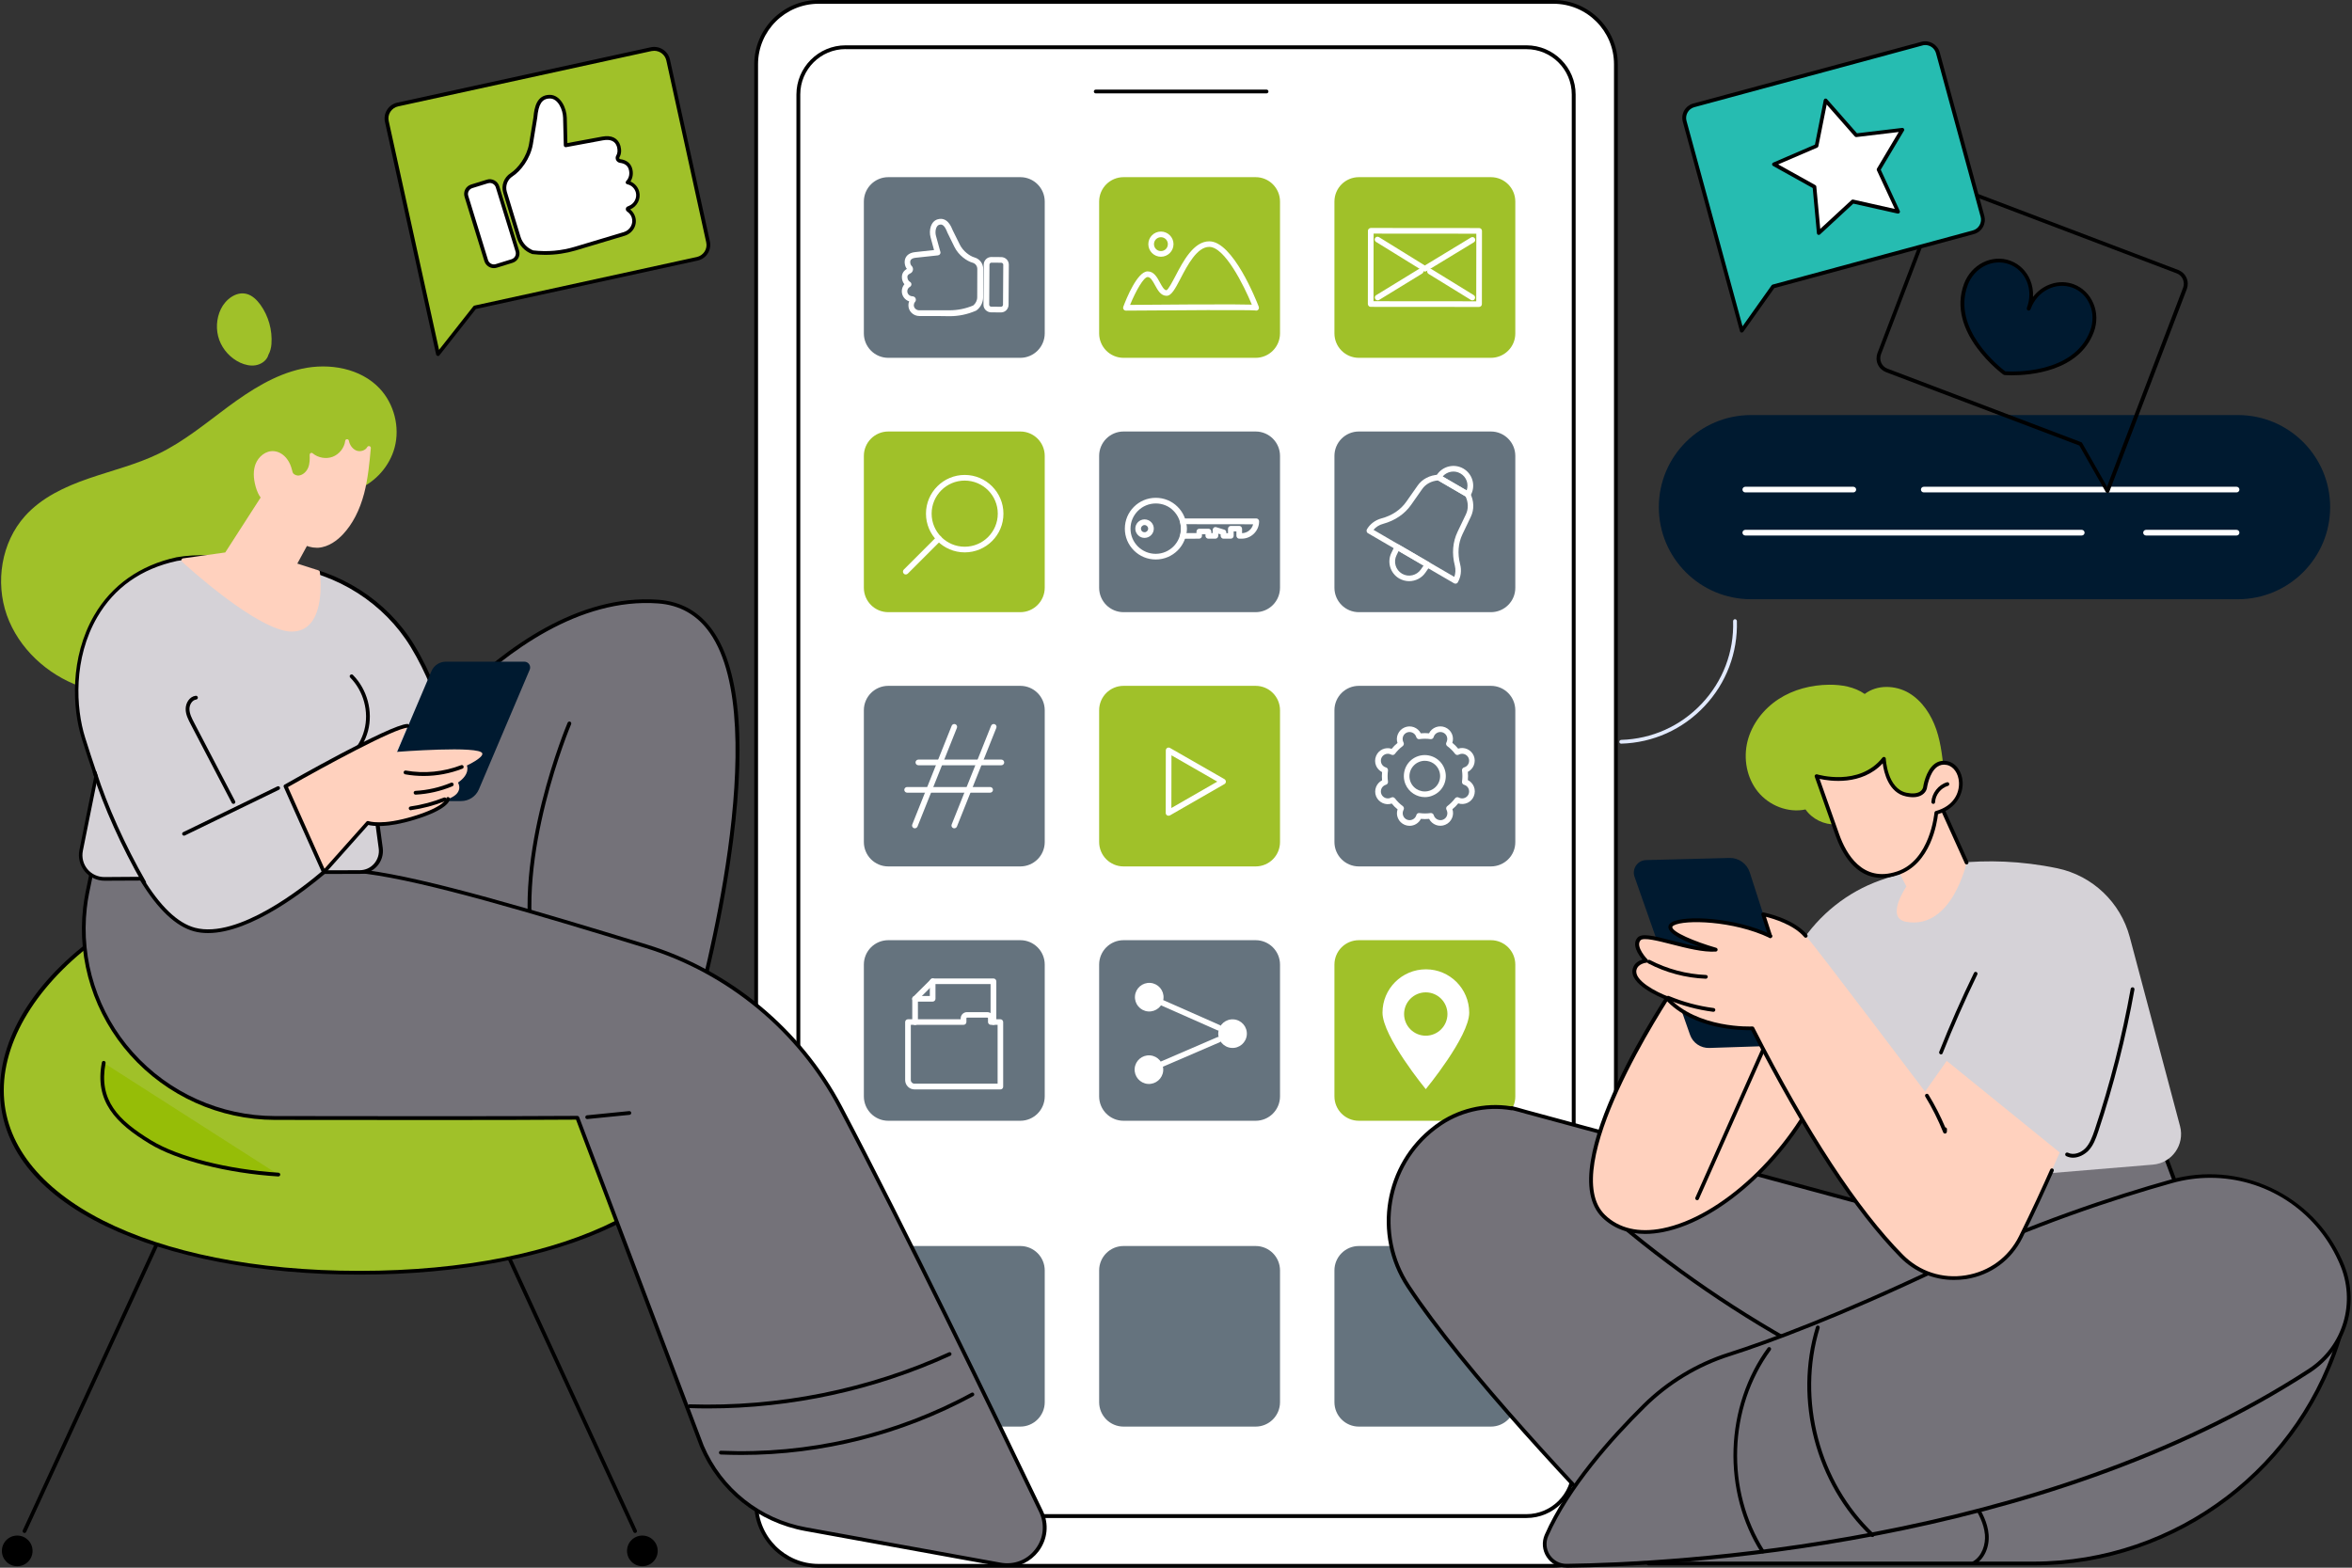 <svg width="813" height="542" viewBox="0 0 813 542" fill="none" xmlns="http://www.w3.org/2000/svg">
<rect x="0" y="0" width="813" height="542" fill="#333333" stroke="none"/>
<g clip-path="url(#clip0_1070_1514)">
<path d="M8.472 530.005C8.383 530.005 8.294 529.975 8.206 529.946C7.88 529.798 7.732 529.413 7.88 529.087L82.723 366.664C82.871 366.339 83.256 366.191 83.582 366.339C83.908 366.487 84.056 366.872 83.908 367.198L9.065 529.62C8.946 529.857 8.709 530.005 8.472 530.005Z" fill="black"/>
<path d="M5.954 541.497C8.882 541.497 11.255 539.123 11.255 536.195C11.255 533.267 8.882 530.893 5.954 530.893C3.026 530.893 0.652 533.267 0.652 536.195C0.652 539.123 3.026 541.497 5.954 541.497Z" fill="black"/>
<path d="M219.525 530.005C219.288 530.005 219.051 529.857 218.932 529.62L144.089 367.198C143.941 366.872 144.089 366.487 144.415 366.339C144.74 366.191 145.125 366.339 145.273 366.664L220.117 529.087C220.265 529.413 220.117 529.798 219.791 529.946C219.702 530.005 219.613 530.005 219.525 530.005Z" fill="black"/>
<path d="M222.042 541.497C224.97 541.497 227.343 539.123 227.343 536.195C227.343 533.267 224.97 530.893 222.042 530.893C219.114 530.893 216.74 533.267 216.74 536.195C216.74 539.123 219.114 541.497 222.042 541.497Z" fill="black"/>
<path d="M247.869 376.971C247.869 416.57 192.514 440.027 124.246 440.027C55.978 440.027 0.652 416.57 0.652 376.971C0.652 337.373 56.007 296.619 124.276 296.619C192.544 296.619 247.869 337.373 247.869 376.971Z" fill="#A0C129"/>
<path d="M124.275 440.679C90.067 440.679 58.909 434.725 36.578 423.945C12.647 412.364 0 396.134 0 376.971C0 357.365 13.298 337.106 36.489 321.409C60.716 305.001 91.903 295.968 124.275 295.968C156.647 295.968 187.804 305.001 212.061 321.409C235.252 337.106 248.55 357.365 248.55 376.971C248.55 396.134 235.903 412.364 211.972 423.945C189.641 434.725 158.483 440.679 124.275 440.679ZM124.275 297.271C53.904 297.271 1.303 339.357 1.303 376.971C1.303 413.727 51.86 439.375 124.275 439.375C196.69 439.375 247.247 413.727 247.247 376.971C247.217 339.357 194.646 297.271 124.275 297.271Z" fill="black"/>
<path d="M35.867 367.464C33.261 381.147 41.258 388.344 52.038 394.89C61.309 400.517 78.339 404.96 96.228 406.085L35.867 367.464Z" fill="#96BD07"/>
<path d="M96.197 406.737H96.168C78.605 405.641 61.16 401.198 51.682 395.423C39.924 388.285 32.638 380.762 35.215 367.316C35.274 366.961 35.63 366.724 35.985 366.813C36.34 366.872 36.577 367.227 36.488 367.583C34.06 380.318 40.753 387.278 52.363 394.327C61.663 399.984 78.871 404.338 96.257 405.434C96.612 405.463 96.879 405.76 96.879 406.115C96.849 406.47 96.553 406.737 96.197 406.737Z" fill="black"/>
<path d="M282.937 541.348H536.995C548.842 541.348 558.557 531.664 558.557 519.787V22.213C558.557 10.366 548.872 0.652 536.995 0.652H282.937C271.09 0.652 261.375 10.336 261.375 22.213V519.787C261.375 531.634 271.09 541.348 282.937 541.348Z" fill="white"/>
<path d="M536.995 542H282.936C270.704 542 260.723 532.049 260.723 519.787V22.213C260.723 9.981 270.674 0 282.936 0H536.995C549.227 0 559.208 9.951 559.208 22.213V519.787C559.208 532.049 549.256 542 536.995 542ZM282.936 1.303C271.415 1.303 262.026 10.692 262.026 22.213V519.787C262.026 531.308 271.415 540.697 282.936 540.697H536.995C548.516 540.697 557.904 531.308 557.904 519.787V22.213C557.904 10.692 548.516 1.303 536.995 1.303H282.936Z" fill="black"/>
<path d="M292.296 524.17H527.636C536.611 524.17 543.956 516.825 543.956 507.851V32.668C543.956 23.694 536.611 16.349 527.636 16.349H292.296C283.322 16.349 275.977 23.694 275.977 32.668V507.851C275.947 516.825 283.322 524.17 292.296 524.17Z" fill="white"/>
<path d="M527.636 524.822H292.295C282.936 524.822 275.295 517.21 275.295 507.821V32.668C275.295 23.309 282.907 15.668 292.295 15.668H527.636C536.995 15.668 544.636 23.279 544.636 32.668V507.851C544.636 517.21 536.995 524.822 527.636 524.822ZM292.295 16.971C283.647 16.971 276.628 24.02 276.628 32.639V507.821C276.628 516.47 283.677 523.489 292.295 523.489H527.636C536.284 523.489 543.304 516.44 543.304 507.821V32.668C543.304 24.02 536.255 17 527.636 17H292.295V16.971Z" fill="black"/>
<path d="M437.806 32.283H378.749C378.394 32.283 378.098 31.987 378.098 31.631C378.098 31.276 378.394 30.98 378.749 30.98H437.806C438.162 30.98 438.458 31.276 438.458 31.631C438.458 31.987 438.162 32.283 437.806 32.283Z" fill="black"/>
<path d="M352.685 493.22H307.044C302.365 493.22 298.604 489.429 298.604 484.779V439.227C298.604 434.548 302.395 430.786 307.044 430.786H352.685C357.365 430.786 361.126 434.577 361.126 439.227V484.779C361.126 489.429 357.335 493.22 352.685 493.22Z" fill="#65737E"/>
<path d="M434.015 493.22H388.375C383.695 493.22 379.934 489.429 379.934 484.779V439.227C379.934 434.548 383.725 430.786 388.375 430.786H434.015C438.695 430.786 442.456 434.577 442.456 439.227V484.779C442.456 489.429 438.695 493.22 434.015 493.22Z" fill="#65737E"/>
<path d="M515.345 493.22H469.705C465.025 493.22 461.264 489.429 461.264 484.779V439.227C461.264 434.548 465.055 430.786 469.705 430.786H515.345C520.025 430.786 523.786 434.577 523.786 439.227V484.779C523.816 489.429 520.025 493.22 515.345 493.22Z" fill="#65737E"/>
<path d="M434.015 123.712H388.375C383.695 123.712 379.934 119.921 379.934 115.271V69.69C379.934 65.01 383.725 61.249 388.375 61.249H434.015C438.695 61.249 442.456 65.04 442.456 69.69V115.242C442.456 119.921 438.695 123.712 434.015 123.712Z" fill="#A0C129"/>
<path d="M434.223 107.393C434.104 107.393 434.016 107.363 433.897 107.334C431.794 107.097 406.146 107.245 389.204 107.393C388.879 107.393 388.582 107.245 388.405 106.978C388.227 106.712 388.168 106.386 388.286 106.06C389.352 103.187 393.144 93.828 396.698 93.828C398.889 93.828 399.985 95.901 400.963 97.708C401.673 99.011 402.384 100.344 403.213 100.344C403.835 100.137 405.257 97.412 406.323 95.398C408.959 90.333 412.602 83.432 417.993 83.432C426.167 83.432 434.223 103.75 435.111 106.06C435.141 106.179 435.171 106.297 435.171 106.416C435.171 106.889 434.845 107.304 434.371 107.363C434.341 107.393 434.282 107.393 434.223 107.393ZM433.305 106.712C433.334 106.801 433.364 106.86 433.423 106.949C433.394 106.889 433.364 106.83 433.334 106.771C433.305 106.741 433.305 106.741 433.305 106.712ZM396.698 95.783C395.335 95.783 392.61 100.551 390.626 105.409C394.002 105.379 402.799 105.32 411.536 105.261C424.597 105.201 430.225 105.231 432.712 105.32C429.958 98.656 423.353 85.358 417.993 85.358C413.787 85.358 410.47 91.666 408.071 96.286C406.175 99.9 404.931 102.269 403.243 102.269C401.229 102.269 400.192 100.314 399.245 98.597C398.327 96.908 397.645 95.783 396.698 95.783Z" fill="white"/>
<path d="M401.287 88.764C398.888 88.764 396.934 86.809 396.934 84.41C396.934 82.011 398.888 80.056 401.287 80.056C403.686 80.056 405.641 82.011 405.641 84.41C405.641 86.809 403.686 88.764 401.287 88.764ZM401.287 82.011C399.955 82.011 398.888 83.077 398.888 84.41C398.888 85.743 399.955 86.809 401.287 86.809C402.62 86.809 403.686 85.743 403.686 84.41C403.686 83.077 402.62 82.011 401.287 82.011Z" fill="white"/>
<path d="M352.685 123.712H307.044C302.365 123.712 298.604 119.921 298.604 115.271V69.69C298.604 65.01 302.395 61.249 307.044 61.249H352.685C357.365 61.249 361.126 65.04 361.126 69.69V115.242C361.126 119.921 357.335 123.712 352.685 123.712Z" fill="#65737E"/>
<path d="M317.766 109.259C316.759 109.259 315.752 108.844 315.042 108.104C314.331 107.393 313.975 106.445 314.005 105.438C314.005 105.024 314.094 104.579 314.272 104.194C312.82 103.72 311.784 102.388 311.725 100.818C311.695 99.87 312.021 98.982 312.613 98.271C312.05 97.56 311.725 96.671 311.754 95.694C311.784 94.539 312.376 93.591 313.472 92.969C313.087 92.495 312.761 91.785 312.702 90.689C312.702 88.675 314.035 87.401 316.315 87.164C318.448 86.927 321.291 86.631 322.861 86.454L321.676 82.1C320.995 79.612 321.735 76.502 324.134 75.821C327.422 74.903 328.814 78.338 329.347 79.671L331.776 84.588C332.901 86.838 335.182 88.527 336.84 89.001C338.647 89.504 339.891 91.163 339.861 93.028L339.832 102.802C339.832 104.55 338.973 106.238 337.551 107.304C337.492 107.363 337.432 107.393 337.344 107.423C334.471 108.667 331.45 109.318 328.31 109.318C328.281 109.318 328.281 109.318 328.251 109.318C328.281 109.259 321.113 109.259 317.766 109.259ZM325.171 77.627C324.993 77.627 324.815 77.657 324.638 77.716C323.512 78.042 323.098 80.056 323.542 81.596L325.052 87.075C325.141 87.342 325.082 87.638 324.904 87.875C324.756 88.112 324.49 88.26 324.193 88.29C324.193 88.29 319.573 88.793 316.493 89.119C314.627 89.326 314.627 90.274 314.627 90.659C314.657 91.192 314.805 91.607 315.071 91.874C315.456 92.229 315.664 92.792 315.575 93.325C315.486 93.858 315.131 94.332 314.627 94.539C313.65 94.983 313.65 95.516 313.65 95.724C313.65 96.494 313.975 97.116 314.538 97.442C314.864 97.619 315.042 97.945 315.042 98.3C315.042 98.656 314.834 98.982 314.538 99.159C313.946 99.485 313.59 100.107 313.62 100.759C313.65 101.618 314.331 102.328 315.219 102.417L315.516 102.447C315.96 102.506 316.345 102.773 316.493 103.187C316.671 103.602 316.582 104.076 316.286 104.402C316.019 104.698 315.901 105.083 315.871 105.468C315.871 105.942 316.019 106.356 316.374 106.712C316.73 107.067 317.204 107.275 317.707 107.275C321.024 107.275 328.221 107.275 328.221 107.275C331.035 107.275 333.79 106.712 336.396 105.616C337.255 104.935 337.788 103.869 337.788 102.743L337.818 92.969C337.818 91.992 337.166 91.103 336.218 90.837C334.204 90.274 331.391 88.319 329.939 85.417L327.511 80.471C327.511 80.441 327.481 80.412 327.481 80.412C326.622 78.131 325.852 77.627 325.171 77.627Z" fill="white"/>
<path d="M346.021 108.015L342.585 107.985C341.874 107.985 341.223 107.689 340.719 107.215C340.216 106.712 339.949 106.06 339.949 105.349L340.038 91.488C340.038 90.778 340.334 90.126 340.808 89.623C341.312 89.119 341.963 88.853 342.674 88.853L346.08 88.882C346.791 88.882 347.442 89.178 347.946 89.652C348.449 90.156 348.716 90.807 348.716 91.518L348.627 105.379C348.627 106.09 348.331 106.741 347.857 107.245C347.383 107.719 346.732 108.015 346.021 108.015ZM342.704 90.807C342.526 90.807 342.348 90.867 342.23 91.015C342.111 91.133 342.022 91.311 342.022 91.488L341.934 105.349C341.934 105.527 341.993 105.705 342.141 105.823C342.259 105.942 342.437 106.031 342.615 106.031L346.021 106.06C346.199 106.031 346.376 106.001 346.495 105.853C346.613 105.734 346.702 105.557 346.702 105.379L346.791 91.518C346.791 91.34 346.732 91.163 346.584 91.044C346.465 90.926 346.287 90.837 346.11 90.837L342.704 90.807Z" fill="white"/>
<path d="M352.685 387.486H307.044C302.365 387.486 298.604 383.695 298.604 379.045V333.493C298.604 328.813 302.395 325.052 307.044 325.052H352.685C357.365 325.052 361.126 328.843 361.126 333.493V379.045C361.126 383.695 357.335 387.486 352.685 387.486Z" fill="#65737E"/>
<path d="M343.384 354.344C342.851 354.344 342.406 353.899 342.406 353.366V340.216H322.8L317.291 345.725V353.396C317.291 353.929 316.846 354.373 316.313 354.373C315.78 354.373 315.336 353.929 315.336 353.396V345.34C315.336 345.073 315.425 344.836 315.632 344.659L321.733 338.587C321.911 338.409 322.178 338.291 322.415 338.291H343.413C343.946 338.291 344.391 338.735 344.391 339.268V353.425C344.361 353.899 343.917 354.344 343.384 354.344Z" fill="white"/>
<path d="M322.385 346.288H316.284C315.751 346.288 315.307 345.843 315.307 345.31C315.307 344.777 315.751 344.333 316.284 344.333H321.408V339.239C321.408 338.706 321.852 338.261 322.385 338.261C322.918 338.261 323.363 338.706 323.363 339.239V345.31C323.363 345.843 322.918 346.288 322.385 346.288Z" fill="white"/>
<path d="M345.814 376.646H316.107C314.33 376.646 312.879 375.194 312.879 373.417V353.366C312.879 352.833 313.323 352.389 313.856 352.389H332.071V352.093C332.071 350.908 333.048 349.931 334.233 349.931H341.282C342.467 349.931 343.444 350.908 343.444 352.093V352.389H345.784C346.317 352.389 346.761 352.833 346.761 353.366V375.668C346.791 376.201 346.347 376.646 345.814 376.646ZM314.834 354.344V373.417C314.834 374.098 315.396 374.661 316.107 374.661H344.836V354.314H342.496C341.963 354.314 341.519 353.87 341.519 353.337V352.033C341.519 351.915 341.43 351.826 341.312 351.826H334.263C334.144 351.826 334.055 351.915 334.055 352.033V353.337C334.055 353.87 333.611 354.314 333.078 354.314H314.834V354.344Z" fill="white"/>
<path d="M434.015 387.486H388.375C383.695 387.486 379.934 383.695 379.934 379.045V333.493C379.934 328.813 383.725 325.052 388.375 325.052H434.015C438.695 325.052 442.456 328.843 442.456 333.493V379.045C442.456 383.695 438.695 387.486 434.015 387.486Z" fill="#65737E"/>
<path d="M430.98 357.742C431.189 355.019 429.15 352.641 426.427 352.432C423.703 352.223 421.325 354.262 421.117 356.986C420.908 359.71 422.946 362.087 425.67 362.296C428.394 362.505 430.771 360.466 430.98 357.742Z" fill="white"/>
<path d="M402.075 370.199C402.288 367.475 400.253 365.095 397.529 364.881C394.806 364.668 392.425 366.703 392.212 369.427C391.999 372.15 394.034 374.531 396.757 374.744C399.481 374.957 401.862 372.922 402.075 370.199Z" fill="white"/>
<path d="M401.673 368.856C401.288 368.856 400.933 368.649 400.784 368.264C400.577 367.76 400.814 367.198 401.288 366.99L420.865 358.549C421.369 358.342 421.931 358.549 422.139 359.053C422.346 359.556 422.109 360.119 421.635 360.326L402.058 368.767C401.94 368.827 401.821 368.856 401.673 368.856Z" fill="white"/>
<path d="M402.181 345.144C402.396 342.421 400.362 340.04 397.639 339.825C394.915 339.611 392.534 341.645 392.32 344.368C392.105 347.091 394.139 349.473 396.862 349.687C399.586 349.901 401.967 347.868 402.181 345.144Z" fill="white"/>
<path d="M421.281 356.328C421.162 356.328 421.014 356.298 420.896 356.239L401.407 347.62C400.904 347.413 400.697 346.821 400.904 346.317C401.111 345.814 401.704 345.606 402.207 345.814L421.695 354.432C422.199 354.64 422.406 355.232 422.199 355.736C422.021 356.121 421.666 356.328 421.281 356.328Z" fill="white"/>
<path d="M515.345 387.486H469.705C465.025 387.486 461.264 383.695 461.264 379.045V333.493C461.264 328.813 465.055 325.052 469.705 325.052H515.345C520.025 325.052 523.786 328.843 523.786 333.493V379.045C523.816 383.695 520.025 387.486 515.345 387.486Z" fill="#A0C129"/>
<path d="M507.852 350.108C507.852 358.372 492.836 376.557 492.836 376.557C492.836 376.557 477.849 358.342 477.879 350.079C477.879 341.815 484.602 335.122 492.895 335.122C501.129 335.122 507.852 341.815 507.852 350.108Z" fill="white"/>
<path d="M492.848 358.076C496.986 358.07 500.336 354.71 500.33 350.571C500.324 346.433 496.964 343.083 492.825 343.089C488.687 343.096 485.337 346.455 485.343 350.594C485.349 354.732 488.709 358.082 492.848 358.076Z" fill="#A0C129"/>
<path d="M515.345 123.712H469.705C465.025 123.712 461.264 119.921 461.264 115.271V69.69C461.264 65.01 465.055 61.249 469.705 61.249H515.345C520.025 61.249 523.786 65.04 523.786 69.69V115.242C523.816 119.921 520.025 123.712 515.345 123.712Z" fill="#A0C129"/>
<path d="M511.258 106.119L473.792 106.09C473.525 106.09 473.288 106.001 473.111 105.794C472.933 105.616 472.814 105.349 472.814 105.112L472.844 79.79C472.844 79.523 472.933 79.286 473.14 79.108C473.318 78.931 473.585 78.812 473.821 78.812L511.288 78.842C511.821 78.842 512.265 79.286 512.265 79.819L512.235 105.142C512.235 105.675 511.791 106.119 511.258 106.119ZM474.769 104.135L510.281 104.165L510.31 80.796L474.799 80.767L474.769 104.135Z" fill="white"/>
<path d="M508.918 103.839C508.741 103.839 508.563 103.78 508.415 103.691L493.784 94.687C493.31 94.391 493.191 93.799 493.458 93.354C493.754 92.88 494.347 92.762 494.791 93.028L509.422 102.032C509.896 102.328 510.014 102.921 509.748 103.365C509.57 103.691 509.244 103.839 508.918 103.839Z" fill="white"/>
<path d="M476.22 103.839C475.895 103.839 475.569 103.661 475.391 103.365C475.095 102.891 475.243 102.299 475.717 102.032L490.555 92.94C491.029 92.644 491.621 92.792 491.888 93.266C492.184 93.739 492.036 94.332 491.562 94.598L476.724 103.691C476.576 103.78 476.398 103.839 476.22 103.839Z" fill="white"/>
<path d="M492.509 93.887C492.332 93.887 492.154 93.828 492.006 93.739L475.657 83.64C475.183 83.344 475.065 82.751 475.331 82.307C475.627 81.833 476.22 81.715 476.664 81.981L492.509 91.785L508.473 82.1C508.947 81.833 509.539 81.981 509.806 82.425C510.072 82.899 509.924 83.492 509.48 83.758L493.013 93.769C492.865 93.828 492.687 93.887 492.509 93.887Z" fill="white"/>
<path d="M515.345 211.647H469.705C465.025 211.647 461.264 207.856 461.264 203.206V157.624C461.264 152.945 465.055 149.183 469.705 149.183H515.345C520.025 149.183 523.786 152.974 523.786 157.624V203.176C523.816 207.856 520.025 211.647 515.345 211.647Z" fill="#65737E"/>
<path d="M487.091 200.925C485.936 200.925 484.752 200.629 483.656 200.007C480.546 198.2 479.361 194.261 480.99 191.062L482.145 188.693C482.264 188.456 482.471 188.278 482.738 188.19C483.004 188.101 483.271 188.13 483.508 188.278L493.933 194.35C494.17 194.498 494.348 194.705 494.407 194.972C494.466 195.238 494.407 195.505 494.259 195.742L492.748 197.934C491.445 199.859 489.283 200.925 487.091 200.925ZM483.449 190.5L482.738 191.951C481.583 194.261 482.412 197.045 484.633 198.348C486.855 199.651 489.698 198.97 491.149 196.867L492.067 195.535L483.449 190.5Z" fill="white"/>
<path d="M507.319 171.87C507.142 171.87 506.994 171.841 506.816 171.752L496.835 165.947C496.42 165.71 496.242 165.177 496.42 164.703L496.628 164.259C496.657 164.199 496.687 164.14 496.716 164.11C498.73 161.119 502.729 160.201 505.839 162.008C508.948 163.814 510.133 167.753 508.504 170.952C508.475 171.011 508.445 171.071 508.415 171.1L508.119 171.485C507.912 171.752 507.616 171.87 507.319 171.87ZM498.671 164.732L506.964 169.56C507.764 167.368 506.905 164.881 504.832 163.696C502.788 162.482 500.182 162.985 498.671 164.732Z" fill="white"/>
<path d="M503.114 201.784C502.936 201.784 502.788 201.754 502.611 201.665L472.845 184.339C472.608 184.221 472.46 183.984 472.401 183.747C472.341 183.51 472.371 183.243 472.49 183.006C473.556 181.17 475.362 179.808 477.554 179.215C481.227 178.238 484.188 176.224 486.143 173.41L489.964 167.961C491.534 165.651 494.199 164.259 497.25 164.11C497.427 164.11 497.635 164.14 497.783 164.229L507.764 170.034C507.912 170.123 508.06 170.271 508.149 170.449C509.541 173.173 509.63 176.165 508.386 178.712L505.513 184.724C504.032 187.804 503.766 191.388 504.713 195.061C505.276 197.252 504.98 199.474 503.914 201.31C503.795 201.606 503.469 201.784 503.114 201.784ZM474.77 183.184L502.699 199.444C503.144 198.23 503.203 196.897 502.877 195.535C501.811 191.418 502.137 187.39 503.825 183.865L506.698 177.853C507.616 175.957 507.586 173.707 506.579 171.604L497.102 166.095C494.792 166.273 492.778 167.368 491.593 169.086L487.772 174.536C485.551 177.705 482.204 179.985 478.087 181.111C476.725 181.466 475.599 182.207 474.77 183.184Z" fill="white"/>
<path d="M434.015 299.551H388.375C383.695 299.551 379.934 295.76 379.934 291.11V245.559C379.934 240.879 383.725 237.118 388.375 237.118H434.015C438.695 237.118 442.456 240.909 442.456 245.559V291.11C442.456 295.79 438.695 299.551 434.015 299.551Z" fill="#A0C129"/>
<path d="M403.925 282.018C403.747 282.018 403.599 281.988 403.421 281.899C403.125 281.722 402.947 281.396 402.947 281.04L402.977 259.449C402.977 259.094 403.155 258.768 403.451 258.59C403.747 258.413 404.132 258.413 404.428 258.59L423.235 269.371C423.531 269.549 423.739 269.875 423.739 270.23C423.739 270.585 423.561 270.911 423.235 271.089L404.428 281.899C404.25 281.988 404.102 282.018 403.925 282.018ZM404.932 261.137L404.902 279.352L420.777 270.23L404.932 261.137Z" fill="white"/>
<path d="M434.015 211.647H388.375C383.695 211.647 379.934 207.856 379.934 203.206V157.624C379.934 152.945 383.725 149.183 388.375 149.183H434.015C438.695 149.183 442.456 152.974 442.456 157.624V203.176C442.456 207.856 438.695 211.647 434.015 211.647Z" fill="#65737E"/>
<path d="M408.899 186.264C408.573 186.264 408.247 186.087 408.07 185.82C407.892 185.554 407.862 185.198 407.981 184.902C407.981 184.902 408.218 184.25 408.218 182.77C408.218 181.466 407.922 180.548 407.922 180.548C407.833 180.252 407.892 179.926 408.07 179.66C408.247 179.423 408.544 179.245 408.869 179.245H434.252C434.518 179.245 434.755 179.334 434.933 179.541C435.111 179.719 435.229 179.985 435.229 180.222C435.229 183.54 432.534 186.235 429.217 186.235H428.358C428.091 186.235 427.854 186.146 427.677 185.939C427.499 185.761 427.38 185.494 427.38 185.257V183.717H426.433V185.257C426.433 185.791 425.988 186.235 425.455 186.235H422.908C422.642 186.235 422.405 186.146 422.227 185.939C422.049 185.761 421.931 185.494 421.931 185.257V184.754L421.101 184.487V185.257C421.101 185.791 420.657 186.235 420.124 186.235H417.666C417.133 186.235 416.688 185.791 416.688 185.257V184.724H415.474V185.257C415.474 185.791 415.03 186.235 414.497 186.235L408.899 186.264ZM410.084 181.229C410.143 181.674 410.202 182.177 410.202 182.77C410.202 183.391 410.173 183.895 410.113 184.31H413.579V183.777C413.579 183.243 414.023 182.799 414.556 182.799H417.725C417.992 182.799 418.229 182.888 418.406 183.095C418.584 183.273 418.702 183.54 418.702 183.777V184.31H419.176V183.214C419.176 182.918 419.324 182.621 419.561 182.414C419.798 182.236 420.124 182.177 420.42 182.266L423.204 183.125C423.619 183.243 423.885 183.628 423.885 184.073V184.339H424.478V182.799C424.478 182.266 424.922 181.822 425.455 181.822H428.358C428.624 181.822 428.861 181.911 429.039 182.118C429.217 182.296 429.335 182.562 429.335 182.799V184.339C431.201 184.28 432.741 182.977 433.156 181.259L410.084 181.229Z" fill="white"/>
<path d="M399.51 193.432C396.667 193.432 393.972 192.336 391.958 190.322C389.944 188.308 388.818 185.642 388.818 182.77C388.818 176.876 393.616 172.107 399.51 172.107C402.354 172.107 405.049 173.203 407.063 175.217C409.077 177.231 410.202 179.897 410.202 182.77C410.202 188.663 405.404 193.432 399.51 193.432ZM399.51 174.062C394.712 174.062 390.773 177.972 390.773 182.77C390.773 185.109 391.691 187.271 393.32 188.93C394.979 190.559 397.141 191.477 399.481 191.477C404.279 191.477 408.188 187.568 408.188 182.77C408.188 180.43 407.27 178.268 405.641 176.609C404.042 174.951 401.85 174.062 399.51 174.062ZM395.63 185.968C394.771 185.968 393.972 185.642 393.379 185.02C392.787 184.428 392.432 183.628 392.432 182.77C392.432 181.022 393.853 179.571 395.63 179.571C397.407 179.571 398.829 180.992 398.829 182.77C398.829 184.547 397.378 185.968 395.63 185.968ZM395.63 181.526C394.949 181.526 394.386 182.088 394.386 182.77C394.386 183.095 394.505 183.421 394.742 183.658C394.979 183.895 395.275 184.013 395.63 184.013C396.312 184.013 396.874 183.451 396.874 182.77C396.874 182.088 396.312 181.526 395.63 181.526Z" fill="white"/>
<path d="M352.685 299.551H307.044C302.365 299.551 298.604 295.76 298.604 291.11V245.559C298.604 240.879 302.395 237.118 307.044 237.118H352.685C357.365 237.118 361.126 240.909 361.126 245.559V291.11C361.126 295.79 357.335 299.551 352.685 299.551Z" fill="#65737E"/>
<path d="M316.225 286.372C316.107 286.372 315.988 286.342 315.87 286.312C315.366 286.105 315.129 285.542 315.337 285.039L328.961 250.919C329.168 250.416 329.731 250.179 330.234 250.386C330.738 250.594 330.975 251.156 330.767 251.66L317.143 285.779C316.966 286.135 316.61 286.372 316.225 286.372Z" fill="white"/>
<path d="M329.85 286.372C329.732 286.372 329.613 286.342 329.495 286.312C328.991 286.105 328.754 285.542 328.962 285.039L342.586 250.919C342.793 250.416 343.356 250.179 343.859 250.386C344.363 250.594 344.6 251.156 344.392 251.66L330.768 285.779C330.62 286.135 330.235 286.372 329.85 286.372Z" fill="white"/>
<path d="M346.14 264.573H317.44C316.907 264.573 316.463 264.129 316.463 263.596C316.463 263.063 316.907 262.618 317.44 262.618H346.14C346.673 262.618 347.117 263.063 347.117 263.596C347.117 264.129 346.673 264.573 346.14 264.573Z" fill="white"/>
<path d="M342.259 274.051H313.559C313.026 274.051 312.582 273.606 312.582 273.073C312.582 272.54 313.026 272.096 313.559 272.096H342.259C342.792 272.096 343.236 272.54 343.236 273.073C343.236 273.606 342.792 274.051 342.259 274.051Z" fill="white"/>
<path d="M515.345 299.551H469.705C465.025 299.551 461.264 295.76 461.264 291.11V245.559C461.264 240.879 465.055 237.118 469.705 237.118H515.345C520.025 237.118 523.786 240.909 523.786 245.559V291.11C523.816 295.79 520.025 299.551 515.345 299.551Z" fill="#65737E"/>
<path d="M487.238 285.513C486.675 285.513 486.112 285.394 485.579 285.187C484.513 284.743 483.654 283.913 483.21 282.847C482.795 281.87 482.766 280.803 483.091 279.826C482.351 279.234 481.67 278.553 481.077 277.812C478.945 278.523 476.576 277.457 475.687 275.354C475.243 274.288 475.243 273.103 475.687 272.007C476.102 271.03 476.812 270.26 477.731 269.786C477.642 268.838 477.642 267.89 477.731 266.942C476.812 266.469 476.072 265.699 475.657 264.721C475.213 263.655 475.213 262.47 475.657 261.374C476.516 259.242 478.886 258.176 481.048 258.886C481.64 258.146 482.321 257.465 483.062 256.873C482.736 255.895 482.766 254.829 483.18 253.852C483.625 252.785 484.454 251.926 485.55 251.482C487.653 250.594 490.081 251.512 491.118 253.526C492.065 253.437 493.013 253.437 493.961 253.526C494.968 251.512 497.397 250.594 499.529 251.453C500.595 251.897 501.454 252.726 501.899 253.792C502.313 254.77 502.343 255.836 502.017 256.813C502.757 257.406 503.439 258.087 504.031 258.827C506.163 258.116 508.533 259.183 509.421 261.286C509.866 262.352 509.866 263.536 509.421 264.632C509.007 265.61 508.296 266.38 507.378 266.854C507.467 267.801 507.467 268.749 507.378 269.697C508.325 270.171 509.036 270.941 509.451 271.918C509.895 272.984 509.895 274.169 509.451 275.265C508.592 277.397 506.223 278.464 504.061 277.753C503.468 278.493 502.787 279.174 502.047 279.767C502.372 280.744 502.343 281.81 501.928 282.788C501.484 283.854 500.655 284.713 499.559 285.157C497.426 286.046 495.027 285.128 493.991 283.114C493.043 283.202 492.095 283.202 491.147 283.114C490.377 284.624 488.867 285.513 487.238 285.513ZM481.374 275.62C481.67 275.62 481.966 275.768 482.173 276.005C482.943 277.042 483.861 277.931 484.898 278.701C485.283 278.997 485.402 279.53 485.165 279.974C485.105 280.063 485.076 280.152 485.046 280.241C484.809 280.833 484.809 281.485 485.046 282.077C485.283 282.669 485.757 283.143 486.349 283.38C487.564 283.884 488.985 283.291 489.489 282.077C489.518 281.988 489.548 281.899 489.578 281.81C489.696 281.337 490.17 281.011 490.673 281.1C491.947 281.277 493.221 281.277 494.494 281.1C494.968 281.04 495.442 281.337 495.59 281.81C495.62 281.899 495.649 281.988 495.679 282.077C496.182 283.291 497.604 283.884 498.818 283.38C499.411 283.143 499.885 282.669 500.121 282.077C500.358 281.485 500.358 280.833 500.121 280.241C500.092 280.152 500.033 280.063 500.003 279.974C499.766 279.53 499.885 278.997 500.27 278.701C501.306 277.931 502.195 277.012 502.965 276.005C503.261 275.62 503.794 275.502 504.238 275.739C504.327 275.798 504.416 275.828 504.505 275.857C505.719 276.361 507.141 275.768 507.644 274.554C507.881 273.962 507.881 273.31 507.644 272.718C507.407 272.126 506.933 271.652 506.341 271.415C506.252 271.385 506.163 271.355 506.075 271.326C505.601 271.207 505.305 270.733 505.364 270.23C505.541 268.956 505.541 267.683 505.364 266.409C505.275 265.935 505.601 265.462 506.075 265.313C506.163 265.284 506.252 265.254 506.341 265.225C506.933 264.988 507.407 264.514 507.644 263.921C507.881 263.329 507.881 262.678 507.644 262.085C507.141 260.871 505.719 260.279 504.505 260.782C504.416 260.812 504.327 260.871 504.238 260.9C503.824 261.137 503.261 261.019 502.965 260.634C502.195 259.597 501.277 258.709 500.24 257.939C499.855 257.643 499.736 257.109 499.973 256.665C500.033 256.576 500.062 256.487 500.092 256.399C500.329 255.806 500.329 255.155 500.092 254.562C499.855 253.97 499.381 253.496 498.789 253.259C497.574 252.756 496.153 253.348 495.649 254.562C495.62 254.651 495.59 254.74 495.56 254.829C495.442 255.303 494.968 255.599 494.465 255.54C493.191 255.362 491.917 255.362 490.644 255.54C490.17 255.629 489.696 255.303 489.548 254.829C489.518 254.74 489.489 254.651 489.459 254.562C488.956 253.348 487.534 252.756 486.32 253.259C485.727 253.496 485.253 253.97 485.017 254.562C484.78 255.155 484.78 255.806 485.017 256.399C485.046 256.487 485.105 256.576 485.135 256.665C485.372 257.109 485.253 257.643 484.868 257.939C483.832 258.709 482.943 259.627 482.173 260.634C481.877 261.049 481.344 261.137 480.9 260.9C480.811 260.841 480.722 260.812 480.633 260.782C479.419 260.279 477.997 260.871 477.494 262.085C477.257 262.678 477.257 263.329 477.494 263.921C477.731 264.514 478.205 264.988 478.797 265.225C478.886 265.254 478.975 265.284 479.063 265.313C479.537 265.432 479.833 265.906 479.774 266.409C479.597 267.683 479.597 268.956 479.774 270.23C479.863 270.704 479.537 271.178 479.063 271.326C478.975 271.355 478.886 271.385 478.797 271.415C478.205 271.652 477.731 272.126 477.494 272.718C477.257 273.31 477.257 273.962 477.494 274.554C477.997 275.768 479.419 276.361 480.633 275.857C480.722 275.828 480.811 275.768 480.9 275.739C481.048 275.68 481.226 275.62 481.374 275.62ZM492.539 275.591C489.696 275.591 487.001 273.903 485.816 271.119C485.076 269.341 485.076 267.357 485.787 265.55C486.527 263.744 487.919 262.352 489.696 261.611C493.398 260.071 497.663 261.819 499.203 265.521C499.944 267.298 499.944 269.282 499.233 271.059C498.492 272.866 497.1 274.258 495.323 274.998C494.405 275.413 493.458 275.591 492.539 275.591ZM492.51 263.033C491.829 263.033 491.147 263.151 490.466 263.448C489.163 263.981 488.156 265.017 487.593 266.32C487.06 267.624 487.06 269.075 487.593 270.378C488.719 273.073 491.829 274.347 494.524 273.221C495.827 272.688 496.864 271.652 497.397 270.348C497.93 269.045 497.93 267.594 497.397 266.291C496.567 264.247 494.613 263.033 492.51 263.033Z" fill="white"/>
<path d="M352.685 211.647H307.044C302.365 211.647 298.604 207.856 298.604 203.206V157.624C298.604 152.945 302.395 149.183 307.044 149.183H352.685C357.365 149.183 361.126 152.974 361.126 157.624V203.176C361.126 207.856 357.335 211.647 352.685 211.647Z" fill="#A0C129"/>
<path d="M333.463 190.974C326.089 190.974 320.076 184.961 320.076 177.586C320.076 170.212 326.089 164.199 333.463 164.199C340.838 164.199 346.85 170.212 346.85 177.586C346.88 184.961 340.868 190.974 333.463 190.974ZM333.463 166.154C327.155 166.154 322.031 171.278 322.031 177.586C322.031 183.895 327.155 189.019 333.463 189.019C339.772 189.019 344.896 183.895 344.896 177.586C344.896 171.278 339.772 166.154 333.463 166.154Z" fill="white"/>
<path d="M313.087 198.615C312.85 198.615 312.584 198.526 312.406 198.319C312.021 197.934 312.021 197.312 312.406 196.927L323.838 185.494C324.223 185.109 324.845 185.109 325.23 185.494C325.615 185.879 325.615 186.501 325.23 186.886L313.798 198.319C313.591 198.526 313.354 198.615 313.087 198.615Z" fill="white"/>
<path d="M773.55 207.174H605.293C587.67 207.174 573.395 192.928 573.395 175.336C573.395 157.743 587.67 143.497 605.293 143.497H773.55C791.172 143.497 805.448 157.743 805.448 175.336C805.448 192.899 791.172 207.174 773.55 207.174Z" fill="#001A30"/>
<path d="M773.105 185.139H741.8C741.267 185.139 740.822 184.695 740.822 184.162C740.822 183.628 741.267 183.184 741.8 183.184H773.105C773.638 183.184 774.083 183.628 774.083 184.162C774.083 184.695 773.638 185.139 773.105 185.139Z" fill="white"/>
<path d="M719.586 185.139H603.278C602.745 185.139 602.301 184.695 602.301 184.162C602.301 183.628 602.745 183.184 603.278 183.184H719.586C720.119 183.184 720.563 183.628 720.563 184.162C720.563 184.695 720.119 185.139 719.586 185.139Z" fill="white"/>
<path d="M773.105 170.241H664.972C664.438 170.241 663.994 169.797 663.994 169.264C663.994 168.731 664.438 168.287 664.972 168.287H773.105C773.638 168.287 774.082 168.731 774.082 169.264C774.082 169.797 773.638 170.241 773.105 170.241Z" fill="white"/>
<path d="M640.626 170.241H603.278C602.745 170.241 602.301 169.797 602.301 169.264C602.301 168.731 602.745 168.287 603.278 168.287H640.626C641.159 168.287 641.603 168.731 641.603 169.264C641.603 169.797 641.159 170.241 640.626 170.241Z" fill="white"/>
<path d="M560.392 257.109C560.036 257.109 559.74 256.843 559.74 256.487C559.74 256.132 560.007 255.836 560.362 255.806C571.024 255.48 580.917 251.038 588.232 243.278C595.548 235.518 599.398 225.389 599.072 214.756C599.072 214.401 599.339 214.105 599.694 214.075C600.05 214.075 600.346 214.342 600.375 214.697C600.701 225.685 596.732 236.14 589.18 244.167C581.628 252.193 571.41 256.784 560.392 257.109Z" fill="#E2EAFF"/>
<path d="M809.624 458.923L766.501 447.935L746.48 394.416L662.099 401.732L660.707 420.539L527.399 384.435C526.214 384.05 522.571 383.132 522.571 383.132L522.66 383.25C513.686 381.681 504.238 383.754 496.567 389.44C496.36 389.588 496.123 389.766 495.916 389.944C478.915 402.857 475.006 426.847 486.734 444.677C505.186 472.695 544.103 514.308 569.841 540.578H702.823C752.788 540.549 796.563 507.111 809.624 458.923Z" fill="#747279"/>
<path d="M702.824 541.2H569.841C569.664 541.2 569.486 541.141 569.368 540.993C546.651 517.803 505.631 474.502 486.172 445.003C474.236 426.877 478.323 402.442 495.501 389.381C495.709 389.203 495.946 389.055 496.153 388.878C503.617 383.339 513.124 380.999 522.305 382.48C522.424 382.421 522.572 382.421 522.72 382.451C522.868 382.48 526.422 383.398 527.607 383.783L660.145 419.65L661.478 401.643C661.507 401.317 661.744 401.08 662.07 401.05L746.45 393.735C746.747 393.705 747.013 393.883 747.132 394.15L767.035 447.372L809.832 458.271C810.01 458.301 810.158 458.419 810.246 458.568C810.335 458.716 810.365 458.893 810.306 459.071C797.156 507.436 752.966 541.2 702.824 541.2ZM570.108 539.897H702.824C752.167 539.897 795.645 506.844 808.825 459.397L766.324 448.586C766.116 448.527 765.939 448.379 765.879 448.172L746.036 395.097L662.722 402.324L661.389 420.568C661.389 420.776 661.271 420.953 661.122 421.042C660.974 421.161 660.767 421.19 660.589 421.131L527.251 385.027C526.333 384.731 523.845 384.08 522.838 383.843C522.75 383.872 522.631 383.872 522.542 383.872C513.568 382.303 504.239 384.524 496.953 389.944C496.745 390.092 496.508 390.27 496.301 390.418C479.686 403.064 475.717 426.729 487.268 444.262C506.608 473.613 547.362 516.707 570.108 539.897Z" fill="black"/>
<path d="M627.181 469.082C627.092 469.082 626.973 469.052 626.884 468.993C601.206 455.369 577.038 438.783 555.032 419.739C554.766 419.502 554.736 419.087 554.973 418.821C555.21 418.554 555.625 418.525 555.891 418.762C577.808 437.746 601.887 454.243 627.477 467.838C627.803 468.015 627.921 468.401 627.743 468.726C627.625 468.963 627.418 469.082 627.181 469.082Z" fill="black"/>
<path d="M682.299 541.052C682.062 541.052 681.855 540.934 681.736 540.726C681.559 540.43 681.647 540.016 681.973 539.838C685.202 537.942 686.386 533.855 686.12 530.597C685.794 526.717 683.78 523.104 682.062 520.379C676.376 511.405 668.527 503.793 659.375 498.373C659.079 498.196 658.96 497.781 659.138 497.485C659.316 497.189 659.731 497.07 660.027 497.248C669.356 502.786 677.353 510.546 683.158 519.698C684.965 522.541 687.067 526.332 687.393 530.508C687.749 534.951 685.853 539.068 682.595 540.963C682.536 541.023 682.418 541.052 682.299 541.052Z" fill="black"/>
<path d="M541.587 541.348C578.461 540.875 704.72 534.655 798.223 473.939C810.632 465.883 815.282 450.008 809.27 436.503C809.151 436.236 809.033 435.969 808.914 435.703C798.874 413.43 774.055 401.82 750.509 408.425C729.54 414.319 701.136 423.767 670.956 438.132C635.297 455.102 611.395 463.869 597.712 468.252C586.635 471.777 576.565 477.878 568.332 486.053C556.899 497.337 541.972 514.13 534.627 530.834C532.406 535.84 536.137 541.408 541.587 541.348Z" fill="#747279"/>
<path d="M541.468 542C538.714 542 536.166 540.638 534.656 538.327C533.116 536.017 532.879 533.115 533.975 530.597C541.379 513.745 556.484 496.833 567.827 485.608C576.12 477.404 586.368 471.185 597.475 467.66C611.217 463.277 635.089 454.48 670.63 437.569C701.906 422.701 731.198 413.194 750.301 407.833C761.852 404.605 774.173 405.611 785.013 410.676C795.853 415.741 804.56 424.537 809.477 435.466L809.832 436.266C816.022 450.156 811.283 466.238 798.548 474.531C704.927 535.306 578.194 541.556 541.586 542.03C541.557 542 541.498 542 541.468 542ZM764.043 407.211C759.63 407.211 755.128 407.803 750.656 409.077C731.642 414.408 702.409 423.885 671.222 438.724C635.592 455.665 611.691 464.461 597.889 468.874C586.99 472.34 576.92 478.441 568.746 486.526C557.461 497.663 542.505 514.456 535.159 531.101C534.212 533.233 534.449 535.662 535.722 537.587C537.025 539.542 539.187 540.726 541.557 540.667C578.075 540.193 704.512 533.974 797.837 473.376C810.039 465.468 814.571 450.067 808.647 436.739L808.292 435.94C800.206 418.051 782.791 407.211 764.043 407.211Z" fill="black"/>
<path d="M609.292 537.054C609.084 537.054 608.877 536.935 608.729 536.758C602.183 526.54 598.807 513.834 599.222 501.039C599.636 488.215 603.812 475.775 611.009 466.002C611.217 465.705 611.631 465.646 611.928 465.853C612.224 466.061 612.283 466.475 612.076 466.772C597.445 486.734 596.526 515.226 609.854 536.077C610.062 536.373 609.973 536.787 609.647 536.965C609.528 537.024 609.41 537.054 609.292 537.054Z" fill="black"/>
<path d="M647.231 531.397C647.083 531.397 646.905 531.338 646.787 531.219C627.624 513.093 619.953 483.95 627.713 458.745C627.832 458.39 628.187 458.212 628.543 458.301C628.898 458.419 629.076 458.775 628.987 459.13C621.375 483.861 628.898 512.471 647.705 530.272C647.972 530.508 647.972 530.923 647.735 531.19C647.587 531.308 647.409 531.397 647.231 531.397Z" fill="black"/>
<path d="M579.379 340.305C579.379 340.305 536.404 403.153 554.382 420.539C572.36 437.924 613.824 411.18 630.262 373.269L579.379 340.305Z" fill="#FFD1BE"/>
<path d="M568.687 426.61C562.793 426.61 557.758 424.715 553.908 421.013C535.752 403.449 577.039 342.526 578.816 339.95C579.024 339.653 579.409 339.564 579.705 339.772L630.617 372.736C630.884 372.914 631.002 373.24 630.854 373.536C619.659 399.303 595.639 421.842 574.936 425.959C572.774 426.373 570.671 426.61 568.687 426.61ZM579.557 341.193C575.47 347.295 538.3 404.101 554.826 420.065C559.624 424.715 566.495 426.314 574.67 424.685C594.839 420.657 618.296 398.711 629.433 373.506L579.557 341.193Z" fill="black"/>
<path d="M586.636 414.941C586.547 414.941 586.459 414.911 586.37 414.882C586.044 414.734 585.896 414.349 586.044 414.023L608.82 362.755C608.968 362.429 609.353 362.281 609.679 362.429C610.004 362.577 610.153 362.962 610.004 363.288L587.229 414.556C587.14 414.793 586.903 414.941 586.636 414.941Z" fill="black"/>
<path d="M605.709 351.767C605.709 351.767 614.979 337.61 622.236 326.385C628.811 316.196 638.525 308.407 649.958 304.349C664.44 299.225 685.913 294.931 711.177 300.203C723.32 302.75 732.975 311.991 736.174 323.956L753.559 389.351C755.248 395.749 750.775 402.117 744.171 402.65L649.809 410.498L638.111 373.24L605.709 351.767Z" fill="#D5D2D7"/>
<path d="M716.566 400.251C715.766 400.251 714.996 400.073 714.226 399.718C713.901 399.569 713.782 399.155 713.93 398.829C714.078 398.503 714.493 398.385 714.819 398.533C716.833 399.54 719.35 398.503 720.831 396.993C722.401 395.364 723.2 393.142 724.059 390.655C729.361 374.78 733.537 358.372 736.499 341.875C736.558 341.519 736.913 341.282 737.269 341.341C737.624 341.401 737.861 341.756 737.802 342.112C734.84 358.668 730.634 375.135 725.333 391.069C724.444 393.735 723.586 396.075 721.809 397.911C720.505 399.184 718.551 400.251 716.566 400.251Z" fill="black"/>
<path d="M670.926 364.532C670.838 364.532 670.778 364.532 670.689 364.473C670.364 364.354 670.186 363.969 670.334 363.614C673.977 354.432 678.005 345.251 682.329 336.366C682.477 336.04 682.862 335.892 683.188 336.07C683.514 336.218 683.632 336.603 683.484 336.928C679.19 345.784 675.162 354.936 671.519 364.088C671.46 364.384 671.193 364.532 670.926 364.532Z" fill="black"/>
<path d="M569.012 297.36L597.8 296.619C600.969 296.53 603.842 298.574 604.82 301.595L611.928 323.66L622.501 356.417C623.271 358.816 621.524 361.304 619.006 361.393L590.84 362.311C587.849 362.4 585.154 360.563 584.176 357.75L565.014 303.165C564.007 300.381 566.05 297.419 569.012 297.36Z" fill="#001A30"/>
<path d="M672.91 366.783L711.946 398.444C711.946 398.444 705.756 412.986 698.47 427.676C690.651 443.403 669.623 446.78 657.272 434.281C644.418 421.249 627.24 397.704 605.708 355.528C605.708 355.528 586.427 356.535 576.061 344.984C576.061 344.984 563.592 340.246 565.043 335.033C565.754 332.456 569.012 332.16 569.012 332.16C569.012 332.16 564.125 327.244 566.583 324.578C569.042 321.912 584.147 328.902 593.061 328.28C593.061 328.28 577.098 323.689 577.394 320.343C577.72 317.026 597.978 316.907 611.957 323.601L609.499 316.019C609.499 316.019 619.51 317.944 624.189 323.482C628.899 329.021 665.417 377.416 665.417 377.416L672.91 366.783Z" fill="#FFD1BE"/>
<path d="M675.369 442.515C668.409 442.515 661.804 439.76 656.799 434.696C641.19 418.85 623.864 392.432 605.294 356.15C602.332 356.239 585.391 356.209 575.647 345.518C574.136 344.925 562.852 340.305 564.392 334.855C564.925 332.93 566.584 332.101 567.739 331.775C566.376 330.146 563.889 326.533 566.051 324.163C567.502 322.564 571.352 323.482 578.016 325.2C581.215 326.029 584.65 326.918 587.849 327.392C582.785 325.644 576.446 322.919 576.713 320.343C576.772 319.75 577.157 319.247 577.898 318.832C582.4 316.285 599.933 317.203 612.224 323.097C612.55 323.245 612.698 323.63 612.521 323.956C612.372 324.282 611.987 324.43 611.662 324.252C599.163 318.269 582.251 317.884 578.549 319.958C578.194 320.165 578.046 320.343 578.046 320.461C577.868 322.179 585.806 325.555 593.24 327.688C593.536 327.777 593.743 328.073 593.713 328.399C593.684 328.724 593.417 328.961 593.121 328.991C588.708 329.287 582.903 327.777 577.779 326.474C573.248 325.318 568.094 323.986 567.087 325.081C565.133 327.214 569.457 331.716 569.516 331.745C569.694 331.923 569.753 332.19 569.664 332.427C569.575 332.664 569.368 332.841 569.101 332.841C569.072 332.841 566.288 333.108 565.695 335.24C564.629 339.031 573.011 343.148 576.298 344.392C576.387 344.422 576.476 344.481 576.565 344.57C586.605 355.736 605.501 354.906 605.708 354.877C605.975 354.877 606.212 354.995 606.33 355.232C624.901 391.573 642.197 418.021 657.776 433.807C663.492 439.612 671.43 442.219 679.486 440.915C687.571 439.612 694.294 434.696 697.908 427.38C702.232 418.673 706.171 410.054 708.689 404.338C708.837 404.012 709.222 403.864 709.547 404.012C709.873 404.16 710.021 404.545 709.873 404.871C707.326 410.587 703.387 419.236 699.063 427.973C695.242 435.673 688.164 440.856 679.663 442.219C678.212 442.426 676.79 442.515 675.369 442.515Z" fill="black"/>
<path d="M611.929 324.311C611.663 324.311 611.396 324.134 611.307 323.867L608.849 316.285C608.79 316.078 608.819 315.811 608.967 315.663C609.116 315.485 609.352 315.397 609.589 315.456C610.004 315.545 619.867 317.499 624.665 323.127C624.902 323.393 624.872 323.808 624.576 324.045C624.309 324.282 623.895 324.252 623.658 323.956C620.074 319.721 613.114 317.648 610.419 316.966L612.522 323.453C612.64 323.808 612.433 324.163 612.107 324.282C612.048 324.311 611.988 324.311 611.929 324.311Z" fill="black"/>
<path d="M589.627 338.38C582.697 338.113 575.825 336.277 569.724 333.078C569.398 332.901 569.28 332.515 569.458 332.19C569.635 331.864 570.02 331.745 570.346 331.923C576.299 335.033 582.993 336.81 589.686 337.077C590.042 337.077 590.338 337.402 590.308 337.758C590.249 338.113 589.982 338.38 589.627 338.38Z" fill="black"/>
<path d="M592.262 349.812C592.233 349.812 592.203 349.812 592.173 349.812C586.724 349.101 581.393 347.68 576.328 345.547C576.002 345.399 575.825 345.014 575.973 344.688C576.121 344.363 576.506 344.214 576.832 344.333C581.807 346.406 587.02 347.828 592.351 348.509C592.707 348.568 592.973 348.894 592.914 349.249C592.884 349.575 592.588 349.812 592.262 349.812Z" fill="black"/>
<path d="M672.288 391.899C672.021 391.899 671.784 391.75 671.695 391.484C669.977 387.219 667.904 383.043 665.505 379.133C665.328 378.837 665.416 378.423 665.713 378.245C666.009 378.067 666.423 378.156 666.601 378.452C668.822 382.066 670.748 385.857 672.406 389.766C672.762 389.796 673.028 390.092 672.998 390.447L672.969 391.277C672.939 391.573 672.732 391.839 672.436 391.899C672.347 391.899 672.317 391.899 672.288 391.899Z" fill="black"/>
<path d="M672.022 268.157C671.548 262.796 671.045 257.346 669.327 252.252C667.579 247.158 664.47 242.33 659.82 239.576C655.17 236.851 648.832 236.644 644.567 239.931C641.042 237.473 636.6 236.703 632.275 236.733C626.115 236.792 619.895 238.362 614.742 241.738C609.588 245.114 605.56 250.297 604.05 256.28C602.569 262.263 603.754 268.927 607.634 273.725C611.514 278.523 618.059 281.129 624.101 279.856C626.441 283.202 630.587 285.216 634.674 285.009C638.762 284.772 642.642 282.344 644.626 278.76C649.691 282.906 657.065 284.269 663.078 281.722C669.09 279.145 672.022 268.157 672.022 268.157Z" fill="#A0C129"/>
<path d="M668.41 273.014L679.783 298.218C679.783 298.218 674.777 321.439 658.962 318.714C651.468 317.44 658.962 306.482 658.962 306.482L653.66 296.175L668.41 273.014Z" fill="#FFD1BE"/>
<path d="M679.782 298.87C679.545 298.87 679.308 298.722 679.19 298.485L668.291 274.376L654.193 296.53C653.986 296.826 653.601 296.915 653.304 296.738C653.008 296.53 652.919 296.145 653.097 295.849L667.846 272.659C667.965 272.451 668.202 272.333 668.439 272.362C668.676 272.392 668.883 272.54 669.002 272.747L680.375 297.952C680.523 298.278 680.375 298.663 680.049 298.811C679.96 298.84 679.871 298.87 679.782 298.87Z" fill="black"/>
<path d="M665.388 272.392C665.388 272.392 666.662 262.648 672.941 263.803C679.22 264.958 680.671 277.782 669.268 281.011C669.268 281.011 667.906 297.922 655.851 301.921C643.797 305.949 637.755 296.145 635.119 288.741C632.483 281.366 627.893 268.334 627.893 268.334C627.893 268.334 642.761 272.984 651.202 262.352C651.202 262.352 651.616 273.221 658.932 274.732C664.796 275.946 665.388 272.392 665.388 272.392Z" fill="#FFD1BE"/>
<path d="M650.461 303.52C641.25 303.52 636.6 294.812 634.527 288.978C631.891 281.603 627.301 268.571 627.301 268.571C627.212 268.334 627.271 268.068 627.449 267.89C627.626 267.712 627.863 267.653 628.1 267.712C628.248 267.772 642.642 272.096 650.698 261.937C650.876 261.73 651.143 261.641 651.409 261.73C651.676 261.819 651.853 262.056 651.853 262.322C651.853 262.441 652.357 272.688 659.051 274.08C661.065 274.495 662.664 274.347 663.7 273.666C664.53 273.103 664.707 272.333 664.737 272.274C664.796 271.859 665.596 266.409 668.765 264.07C670.009 263.151 671.46 262.855 673.06 263.151C676.051 263.714 678.243 266.705 678.42 270.437C678.598 274.288 676.466 279.441 669.891 281.485C669.594 284.298 667.432 298.752 656.089 302.513C654.045 303.224 652.179 303.52 650.461 303.52ZM628.959 269.282C630.144 272.629 633.609 282.462 635.771 288.534C638.081 295.02 643.738 305.297 655.704 301.299C667.225 297.478 668.647 281.1 668.676 280.951C668.706 280.685 668.884 280.448 669.15 280.389C675.311 278.671 677.325 274.169 677.147 270.526C676.999 267.387 675.251 264.899 672.852 264.455C671.608 264.218 670.542 264.455 669.594 265.136C666.81 267.15 666.099 272.422 666.07 272.451V272.481C666.07 272.54 665.833 273.843 664.5 274.732C663.167 275.65 661.272 275.857 658.873 275.354C652.831 274.11 651.202 267.12 650.787 263.921C643.472 271.681 632.573 270.082 628.959 269.282Z" fill="black"/>
<path d="M668.261 277.931H668.231C667.876 277.901 667.609 277.605 667.609 277.249C667.787 274.199 670.038 271.326 672.97 270.467C673.326 270.348 673.681 270.556 673.77 270.911C673.859 271.267 673.681 271.622 673.325 271.711C670.897 272.422 669.031 274.791 668.883 277.309C668.912 277.664 668.616 277.931 668.261 277.931Z" fill="black"/>
<path d="M129.367 276.716C129.367 276.716 174.297 204.124 227.49 208.004C280.683 211.884 240.166 352.004 240.166 352.004L109.908 324.015L129.367 276.716Z" fill="#747279"/>
<path d="M240.196 352.626C240.137 352.626 240.107 352.626 240.048 352.626L109.791 324.637C109.613 324.608 109.435 324.46 109.346 324.312C109.257 324.134 109.257 323.926 109.317 323.749L128.775 276.45C128.775 276.42 128.805 276.39 128.835 276.361C128.953 276.183 140.326 257.939 158.037 240.435C174.446 224.234 199.828 205.308 227.55 207.352C235.517 207.944 241.885 211.558 246.475 218.162C256.19 232.112 258.174 258.916 252.399 297.833C248.104 326.74 240.878 351.915 240.789 352.152C240.729 352.448 240.463 352.626 240.196 352.626ZM110.827 323.512L239.722 351.204C242.033 342.941 267.267 250.238 245.409 218.873C241.055 212.624 235.013 209.159 227.461 208.626C200.242 206.641 175.186 225.33 158.956 241.353C141.748 258.324 130.582 275.976 129.96 276.983L110.827 323.512Z" fill="black"/>
<path d="M184.663 330.62C184.367 330.62 184.1 330.413 184.011 330.117C176.696 296.234 196.006 250.327 196.214 249.853C196.362 249.527 196.747 249.379 197.073 249.498C197.398 249.646 197.547 250.031 197.428 250.357C197.221 250.801 178.058 296.353 185.315 329.82C185.403 330.176 185.166 330.531 184.811 330.59C184.752 330.62 184.693 330.62 184.663 330.62Z" fill="black"/>
<path d="M32.666 296.856C32.666 296.856 31.629 301.447 30.149 308.851C29.823 310.539 29.556 312.228 29.349 313.945C24.936 352.715 55.945 386.479 95.04 386.538C130.285 386.597 176.933 386.627 199.561 386.449L242.624 500.032C248.992 515.018 262.468 525.799 278.521 528.702L345.723 540.904C356.178 542.8 364.382 532.049 359.791 522.482C343.502 488.6 312.522 424.656 290.427 382.747C276.329 356.032 252.22 336.01 223.314 327.155C181.968 314.478 146.871 304.142 126.82 301.536L32.666 296.856Z" fill="#747279"/>
<path d="M348.123 541.763C347.293 541.763 346.435 541.674 345.576 541.526L278.374 529.324C262.084 526.362 248.49 515.492 242.003 500.269L199.117 387.101C176.371 387.278 130.02 387.249 95.041 387.189C75.938 387.16 57.694 378.956 44.988 364.71C32.578 350.79 26.625 332.249 28.728 313.886C28.935 312.139 29.202 310.421 29.527 308.733C30.979 301.417 32.045 296.767 32.045 296.738C32.104 296.441 32.4 296.205 32.726 296.234L126.851 300.884C147.731 303.609 184.486 314.567 223.522 326.533C252.34 335.359 276.922 355.765 291.02 382.451C313.085 424.271 343.947 487.978 360.414 522.216C362.665 526.925 362.132 532.226 358.963 536.402C356.268 539.868 352.358 541.763 348.123 541.763ZM199.561 385.797C199.828 385.797 200.065 385.975 200.183 386.212L243.247 499.795C249.526 514.604 262.765 525.177 278.64 528.05L345.842 540.253C350.522 541.112 355.024 539.364 357.897 535.573C360.769 531.812 361.243 527.014 359.2 522.749C342.762 488.511 311.901 424.833 289.836 383.043C275.915 356.654 251.599 336.484 223.107 327.747C184.131 315.782 147.435 304.823 126.702 302.128L33.17 297.537C32.845 298.959 31.956 303.105 30.771 308.97C30.446 310.599 30.179 312.287 30.001 314.005C27.958 332.012 33.763 350.168 45.936 363.821C58.404 377.801 76.293 385.827 95.012 385.857C130.257 385.946 176.963 385.945 199.561 385.797Z" fill="black"/>
<path d="M256.279 503.023C253.91 503.023 251.511 502.964 249.142 502.875C248.786 502.846 248.49 502.55 248.52 502.194C248.549 501.839 248.816 501.543 249.201 501.572C279.351 502.846 309.295 495.915 335.802 481.521C336.128 481.343 336.513 481.462 336.691 481.788C336.869 482.113 336.75 482.498 336.424 482.676C311.783 496.034 284.238 503.023 256.279 503.023Z" fill="black"/>
<path d="M244.758 486.941C242.626 486.941 240.464 486.911 238.331 486.823C237.976 486.823 237.679 486.497 237.709 486.141C237.709 485.786 238.005 485.49 238.39 485.52C269.074 486.497 300.054 480.307 327.983 467.542C328.309 467.394 328.694 467.542 328.842 467.867C328.99 468.193 328.842 468.578 328.516 468.726C302.364 480.692 273.546 486.941 244.758 486.941Z" fill="black"/>
<path d="M202.968 386.893C202.642 386.893 202.346 386.656 202.317 386.301C202.287 385.946 202.554 385.62 202.909 385.59L217.481 384.139C217.836 384.109 218.162 384.376 218.192 384.731C218.221 385.087 217.955 385.412 217.599 385.442L203.028 386.893C202.998 386.893 202.998 386.893 202.968 386.893Z" fill="black"/>
<path d="M131.234 134.315C124.63 127.296 113.819 125.43 104.401 127.474C94.953 129.517 86.601 134.908 78.841 140.624C71.081 146.37 63.588 152.619 54.91 156.825C47.18 160.586 38.739 162.63 30.594 165.443C22.449 168.257 14.364 172.018 8.618 178.445C0.473 187.538 -1.689 201.221 2.369 212.713C6.456 224.175 16.289 233.238 27.751 237.325C39.242 241.412 52.156 240.731 63.558 236.407C72.71 232.942 81.121 227.018 86.601 218.903C91.251 212.032 93.62 203.946 96.848 196.305C100.077 188.663 104.549 181.052 111.805 177.024C115.122 175.187 118.943 174.151 121.816 171.663C122.616 170.982 123.326 170.093 123.86 169.116C129.931 166.51 134.729 161.06 136.417 154.692C138.283 147.643 136.24 139.646 131.234 134.315Z" fill="#A0C129"/>
<path d="M90.007 105.349C88.793 103.691 87.223 102.121 85.239 101.618C81.655 100.67 77.982 103.484 76.353 106.83C74.754 110.118 74.547 114.087 75.791 117.522C77.035 120.958 79.73 123.86 83.047 125.4C84.676 126.141 86.542 126.585 88.319 126.289C90.096 125.993 91.814 124.927 92.554 123.298C92.643 123.09 92.732 122.853 92.791 122.646C93.413 121.55 93.739 120.188 93.828 118.944C94.183 114.087 92.791 109.229 90.007 105.349Z" fill="#A0C129"/>
<path d="M142.578 223.345C133.13 207.796 116.9 197.608 98.833 195.387C98.833 195.387 74.132 190.885 61.1 193.284C27.633 200.57 22.479 235.015 28.847 255.243C30.032 259.035 31.483 263.566 33.201 268.453L28.047 294.013C27.011 299.107 30.95 303.875 36.163 303.875L48.839 303.816C54.259 312.731 60.449 319.573 67.29 321.379C82.395 325.378 105.201 307.311 111.983 301.536L124.423 301.506C128.836 301.506 132.212 297.626 131.62 293.272L129.398 276.746L157.535 265.58C157.505 265.521 154.573 243.1 142.578 223.345Z" fill="#D5D2D7"/>
<path d="M71.91 322.594C70.251 322.594 68.652 322.416 67.112 322.001C60.863 320.343 54.584 314.449 48.483 304.438L36.191 304.497H36.162C33.496 304.497 30.979 303.313 29.29 301.239C27.602 299.166 26.921 296.471 27.454 293.865L32.578 268.483C30.831 263.448 29.379 258.857 28.283 255.421C24.966 244.848 24.078 227.344 32.578 212.713C38.62 202.317 48.453 195.387 61.04 192.662C74.072 190.263 98.003 194.557 99.01 194.765C117.284 197.016 133.81 207.559 143.199 223.02C155.105 242.656 158.186 265.225 158.215 265.462C158.245 265.758 158.097 266.054 157.801 266.143L130.138 277.131L132.3 293.154C132.596 295.405 131.915 297.685 130.404 299.403C128.894 301.121 126.732 302.128 124.451 302.128L112.249 302.158C105.97 307.459 86.867 322.594 71.91 322.594ZM48.808 303.135C49.045 303.135 49.252 303.253 49.371 303.461C55.354 313.353 61.425 319.158 67.408 320.757C82.306 324.697 104.933 306.659 111.509 301.032C111.627 300.943 111.775 300.884 111.923 300.884L124.362 300.854C126.288 300.854 128.094 300.025 129.338 298.574C130.582 297.123 131.175 295.227 130.908 293.332L128.687 276.805C128.657 276.509 128.805 276.213 129.101 276.124L156.764 265.136C156.231 261.73 152.795 241.501 141.985 223.701C132.803 208.596 116.632 198.259 98.714 196.038C98.418 195.979 73.954 191.596 61.188 193.935C48.808 196.631 39.538 203.176 33.614 213.364C25.322 227.64 26.18 244.729 29.438 255.036C30.534 258.501 32.015 263.151 33.763 268.246C33.792 268.364 33.822 268.483 33.792 268.601L28.639 294.161C28.195 296.412 28.757 298.692 30.209 300.469C31.66 302.217 33.792 303.224 36.073 303.224H36.102L48.808 303.135Z" fill="black"/>
<path d="M112.93 267.031C112.634 267.031 112.397 266.854 112.308 266.557C112.219 266.202 112.426 265.847 112.752 265.758C119.09 264.01 124.273 258.768 125.932 252.4C127.62 246.062 125.695 238.954 121.075 234.274C120.808 234.008 120.808 233.593 121.075 233.356C121.341 233.09 121.756 233.09 121.993 233.356C126.939 238.332 128.982 245.944 127.205 252.726C125.399 259.508 119.89 265.106 113.107 267.002C113.048 267.031 112.989 267.031 112.93 267.031Z" fill="black"/>
<path d="M80.707 277.931C80.47 277.931 80.233 277.812 80.115 277.575L65.898 250.357C65.099 248.787 64.151 247.039 64.18 245.085C64.18 243.071 65.484 240.82 67.646 240.553C68.001 240.494 68.327 240.761 68.386 241.116C68.445 241.471 68.179 241.797 67.823 241.856C66.372 242.034 65.484 243.693 65.484 245.085C65.484 246.743 66.313 248.343 67.053 249.764L81.27 276.983C81.447 277.309 81.299 277.694 81.003 277.871C80.914 277.901 80.825 277.931 80.707 277.931Z" fill="black"/>
<path d="M63.616 288.919C63.379 288.919 63.142 288.77 63.024 288.563C62.876 288.237 62.994 287.852 63.32 287.704L95.87 271.889C96.196 271.74 96.581 271.859 96.729 272.185C96.877 272.511 96.758 272.896 96.433 273.044L63.883 288.859C63.794 288.889 63.705 288.919 63.616 288.919Z" fill="black"/>
<path d="M49.845 305.771C49.608 305.771 49.401 305.652 49.282 305.445C42.085 292.917 35.836 279.026 32.104 267.268C31.985 266.913 32.193 266.557 32.519 266.439C32.874 266.32 33.23 266.528 33.348 266.854C37.05 278.493 43.27 292.325 50.408 304.764C50.585 305.09 50.467 305.475 50.171 305.652C50.082 305.741 49.963 305.771 49.845 305.771Z" fill="black"/>
<path d="M159.4 276.953H135.143C132.744 276.953 131.115 274.495 132.033 272.274L149.122 232.053C149.981 230.069 151.936 228.766 154.098 228.766H181.257C182.679 228.766 183.656 230.217 183.094 231.55L165.501 272.984C164.435 275.383 162.065 276.953 159.4 276.953Z" fill="#001A30"/>
<path d="M111.952 301.506L98.684 271.829C98.684 271.829 135.054 251.097 140.829 250.949L137.097 259.953C137.097 259.953 166.004 257.672 166.715 260.486C167.1 261.996 161.384 264.662 161.384 264.662C161.384 264.662 162.717 267.564 158.304 270.556C158.304 270.556 160.614 274.139 154.868 276.242C154.868 276.242 154.661 279.263 143.199 282.788C131.737 286.312 127.146 284.506 127.146 284.506L111.952 301.506Z" fill="#FFD1BE"/>
<path d="M111.952 302.158C111.922 302.158 111.893 302.158 111.863 302.158C111.656 302.128 111.449 301.98 111.36 301.773L98.091 272.096C97.943 271.8 98.061 271.415 98.358 271.267C99.838 270.408 134.935 250.445 140.8 250.297C141.155 250.268 141.451 250.564 141.481 250.919C141.481 251.275 141.214 251.571 140.859 251.601C136.505 251.719 112.219 264.899 99.542 272.125L112.159 300.351L126.672 284.061C126.85 283.854 127.146 283.795 127.383 283.884C127.412 283.913 132.003 285.542 143.021 282.166C153.565 278.938 154.216 276.183 154.216 276.153C154.246 275.798 154.542 275.532 154.897 275.561C155.253 275.591 155.519 275.917 155.49 276.272C155.46 276.835 154.69 279.915 143.376 283.38C133.662 286.371 128.775 285.572 127.324 285.216L112.426 301.95C112.307 302.098 112.13 302.158 111.952 302.158Z" fill="black"/>
<path d="M146.487 268.275C144.325 268.275 142.192 268.098 140.06 267.712C139.704 267.653 139.467 267.298 139.527 266.942C139.586 266.587 139.912 266.35 140.267 266.409C146.694 267.535 153.328 266.883 159.4 264.543C159.726 264.425 160.111 264.573 160.229 264.928C160.348 265.254 160.2 265.639 159.844 265.758C155.579 267.416 151.048 268.275 146.487 268.275Z" fill="black"/>
<path d="M143.642 274.732C143.287 274.732 143.02 274.465 142.99 274.11C142.961 273.754 143.257 273.429 143.612 273.429C147.848 273.192 151.964 272.244 155.904 270.615C156.229 270.467 156.614 270.645 156.762 270.97C156.911 271.296 156.733 271.681 156.407 271.829C152.349 273.517 148.085 274.495 143.701 274.732C143.672 274.732 143.672 274.732 143.642 274.732Z" fill="black"/>
<path d="M141.955 280.122C141.629 280.122 141.362 279.885 141.303 279.559C141.244 279.204 141.511 278.878 141.866 278.819C145.835 278.256 149.744 277.22 153.446 275.739C153.772 275.62 154.157 275.768 154.305 276.094C154.424 276.42 154.276 276.805 153.95 276.953C150.129 278.464 146.131 279.53 142.073 280.093C142.014 280.122 141.984 280.122 141.955 280.122Z" fill="black"/>
<path d="M93.441 168.02L78.218 191.625L63.32 193.698C63.32 193.698 89.561 217.896 101.053 217.718C112.545 217.54 109.909 197.815 109.909 197.815L101.823 195.238L108.25 183.362L93.441 168.02Z" fill="#FFD1BE"/>
<path d="M100.935 218.37C89.236 218.37 63.972 195.179 62.906 194.172C62.728 193.995 62.639 193.728 62.728 193.491C62.817 193.254 63.024 193.076 63.261 193.047L77.863 191.003L92.908 167.635C93.027 167.457 93.205 167.368 93.382 167.339C93.59 167.309 93.767 167.398 93.915 167.546L108.754 182.888C108.961 183.095 108.991 183.391 108.872 183.658L102.771 194.853L110.116 197.193C110.353 197.282 110.531 197.489 110.56 197.726C110.62 198.23 112.13 209.958 107.332 215.497C105.733 217.363 103.63 218.311 101.053 218.34C101.024 218.37 100.994 218.37 100.935 218.37ZM64.801 194.143C69.718 198.556 91.013 217.067 100.905 217.067C100.935 217.067 100.994 217.067 101.024 217.067C103.215 217.037 104.992 216.237 106.325 214.668C110.264 210.077 109.494 200.422 109.287 198.319L101.586 195.86C101.409 195.801 101.261 195.653 101.172 195.475C101.112 195.298 101.112 195.09 101.201 194.913L107.421 183.451L93.501 169.027L78.781 191.981C78.692 192.129 78.514 192.247 78.337 192.277L64.801 194.143Z" fill="#FFD1BE"/>
<path d="M99.839 199.77C99.75 199.77 99.632 199.74 99.543 199.711C99.217 199.563 99.099 199.178 99.247 198.852L100.579 196.097C100.728 195.772 101.113 195.653 101.438 195.801C101.764 195.949 101.883 196.334 101.734 196.66L100.402 199.415C100.313 199.651 100.076 199.77 99.839 199.77Z" fill="#FFD1BE"/>
<path d="M98.831 159.164C97.854 157.861 96.432 156.825 94.803 156.647C92.286 156.38 89.916 158.306 88.998 160.645C88.08 162.985 88.376 165.651 89.028 168.079C89.472 169.679 90.124 171.278 91.338 172.374C92.552 173.47 94.507 173.944 95.899 173.055C96.965 176.698 98.091 180.43 100.312 183.51C102.563 186.59 106.147 188.96 109.938 188.723C113.107 188.515 115.92 186.59 118.112 184.28C121.696 180.459 123.947 175.513 125.279 170.449C126.612 165.384 127.086 160.112 127.59 154.899C126.79 156.41 124.717 157.032 123.088 156.41C121.459 155.818 120.333 154.218 120.037 152.53C119.682 155.196 117.786 157.595 115.298 158.542C112.781 159.52 109.79 158.987 107.716 157.269C107.776 158.809 107.746 160.408 107.183 161.86C106.354 164.051 103.748 166.065 101.408 164.555C100.608 164.051 100.549 163.518 100.342 162.659C100.075 161.356 99.601 160.201 98.831 159.164Z" fill="#FFD1BE"/>
<path d="M109.464 189.374C105.969 189.374 102.297 187.301 99.809 183.895C97.736 181.022 96.581 177.705 95.485 173.973C93.885 174.506 92.049 173.884 90.894 172.877C89.443 171.574 88.761 169.619 88.376 168.257C87.517 165.206 87.517 162.57 88.347 160.408C89.295 157.98 91.812 155.67 94.803 155.995C96.492 156.173 98.121 157.18 99.276 158.779C100.046 159.816 100.579 161.03 100.934 162.482L100.993 162.689C101.171 163.37 101.23 163.666 101.734 163.992C102.415 164.436 103.156 164.525 103.926 164.259C105.021 163.903 106.088 162.837 106.562 161.593C107.095 160.201 107.095 158.631 107.035 157.269C107.035 157.002 107.154 156.765 107.391 156.647C107.628 156.528 107.894 156.558 108.102 156.736C109.968 158.305 112.752 158.779 115.003 157.92C117.283 157.032 119.031 154.84 119.327 152.412C119.356 152.086 119.623 151.849 119.949 151.849C120.274 151.849 120.541 152.056 120.6 152.382C120.896 153.952 121.933 155.285 123.236 155.788C124.599 156.291 126.316 155.729 126.938 154.574C127.087 154.307 127.412 154.159 127.708 154.248C128.005 154.337 128.212 154.633 128.182 154.929C127.708 160.112 127.205 165.443 125.872 170.597C124.332 176.431 121.874 181.17 118.557 184.724C116.691 186.709 113.67 189.137 109.968 189.374C109.82 189.345 109.642 189.374 109.464 189.374ZM95.899 172.374C95.988 172.374 96.047 172.374 96.136 172.403C96.314 172.463 96.462 172.64 96.521 172.818C97.647 176.728 98.743 180.193 100.845 183.066C102.682 185.613 106.058 188.249 109.908 188.012C113.196 187.805 115.921 185.583 117.639 183.777C120.808 180.4 123.177 175.839 124.658 170.212C125.843 165.769 126.346 161.119 126.761 156.558C125.635 157.239 124.154 157.417 122.851 156.943C121.726 156.528 120.748 155.64 120.126 154.544C119.267 156.588 117.579 158.276 115.506 159.076C113.226 159.964 110.501 159.698 108.368 158.454C108.339 159.609 108.22 160.853 107.776 162.008C107.154 163.607 105.821 164.969 104.34 165.443C103.185 165.828 102.06 165.68 101.053 165.029C100.105 164.407 99.927 163.696 99.75 162.926L99.69 162.748C99.365 161.445 98.92 160.408 98.269 159.52C97.321 158.217 96.018 157.417 94.715 157.269C92.404 157.032 90.331 158.927 89.591 160.853C88.85 162.718 88.88 165.088 89.65 167.872C90.183 169.797 90.835 171.011 91.782 171.87C92.73 172.729 94.389 173.233 95.573 172.492C95.662 172.433 95.781 172.374 95.899 172.374Z" fill="#FFD1BE"/>
<path d="M97.38 170.212C97.054 170.212 96.788 169.975 96.728 169.679C96.403 167.783 95.159 166.036 93.5 165.118C93.174 164.94 93.085 164.555 93.234 164.229C93.411 163.903 93.796 163.814 94.122 163.962C96.166 165.088 97.617 167.161 98.002 169.471C98.061 169.827 97.824 170.152 97.469 170.212C97.469 170.212 97.409 170.212 97.38 170.212Z" fill="#FFD1BE"/>
<path d="M240.996 89.474L164.139 106.268L151.404 122.439L133.722 42.027C133.13 39.362 134.818 36.755 137.483 36.163L225.092 17.03C227.757 16.438 230.393 18.126 230.986 20.791L244.788 83.61C245.35 86.276 243.662 88.912 240.996 89.474Z" fill="#A0C129"/>
<path d="M151.404 123.09C151.345 123.09 151.316 123.09 151.256 123.061C151.019 123.001 150.812 122.824 150.753 122.557L133.071 42.146C132.745 40.694 133.012 39.214 133.812 37.94C134.611 36.666 135.855 35.808 137.336 35.482L224.915 16.349C227.936 15.697 230.927 17.593 231.579 20.614L245.381 83.433C245.706 84.884 245.44 86.365 244.64 87.638C243.841 88.912 242.597 89.771 241.116 90.096L164.495 106.83L151.908 122.824C151.789 123.001 151.612 123.09 151.404 123.09ZM226.129 17.563C225.833 17.563 225.507 17.593 225.211 17.652L137.632 36.785C136.507 37.022 135.559 37.703 134.937 38.651C134.315 39.599 134.108 40.754 134.374 41.879L151.76 120.958L163.636 105.883C163.725 105.764 163.873 105.675 164.021 105.646L240.849 88.853C241.975 88.615 242.922 87.934 243.544 86.987C244.166 86.039 244.374 84.884 244.107 83.758L230.335 20.94C229.891 18.926 228.114 17.563 226.129 17.563Z" fill="black"/>
<path d="M195.534 50.231L195.297 40.724C195.238 37.466 193.224 33.349 189.966 33.438C186.708 33.497 185.434 36.074 185.049 40.694L183.539 49.817C182.709 54.555 179.511 58.702 176.815 60.449C174.801 61.752 173.883 64.211 174.565 66.491L179.333 82.159C180.044 84.499 181.821 86.365 184.131 87.224C189.107 87.816 194.142 87.372 198.94 85.92C198.94 85.92 210.461 82.455 215.822 80.856C218.31 80.115 219.79 77.479 218.961 74.992C218.635 73.984 217.954 73.155 217.125 72.622C216.888 72.444 216.888 72.089 217.184 71.971L217.658 71.763C219.761 70.875 220.975 68.594 220.383 66.373C219.909 64.625 218.517 63.411 216.888 63.056C218.102 61.841 218.458 60.005 217.895 58.228C217.332 56.481 215.822 55.859 214.37 55.651C213.6 55.562 213.186 54.733 213.571 54.052C214.045 53.223 214.282 52.097 213.867 50.557C213.126 48.129 211.113 47.299 208.269 47.832C203.205 48.81 195.534 50.231 195.534 50.231Z" fill="white"/>
<path d="M188.484 88.112C187.003 88.112 185.552 88.023 184.071 87.846C184.012 87.846 183.982 87.816 183.923 87.816C181.435 86.927 179.48 84.854 178.71 82.337L173.942 66.669C173.172 64.122 174.208 61.338 176.459 59.887C179.066 58.198 182.116 54.17 182.886 49.698L184.397 40.576C184.693 37.022 185.581 32.875 189.935 32.787C193.726 32.727 195.859 37.348 195.918 40.724L196.125 49.461C198.169 49.076 204.003 48.01 208.12 47.24C211.408 46.618 213.659 47.743 214.458 50.409C214.873 51.979 214.755 53.312 214.103 54.407C214.014 54.555 214.044 54.703 214.073 54.792C214.103 54.852 214.192 55 214.399 55.029C216.502 55.296 217.894 56.362 218.457 58.05C218.99 59.739 218.783 61.427 217.924 62.76C219.405 63.381 220.53 64.655 220.945 66.254C221.596 68.742 220.263 71.378 217.835 72.415C218.605 73.037 219.197 73.866 219.523 74.843C219.967 76.176 219.849 77.598 219.197 78.842C218.516 80.115 217.331 81.093 215.939 81.507C210.608 83.107 199.057 86.572 199.057 86.572C195.681 87.579 192.097 88.112 188.484 88.112ZM184.308 86.572C189.195 87.135 194.052 86.72 198.761 85.298C198.761 85.298 210.282 81.833 215.643 80.234C216.709 79.908 217.598 79.168 218.101 78.19C218.605 77.242 218.694 76.176 218.368 75.199C218.101 74.37 217.539 73.659 216.798 73.155C216.472 72.948 216.295 72.593 216.324 72.207C216.354 71.822 216.591 71.497 216.946 71.378L217.42 71.171C219.256 70.401 220.263 68.416 219.79 66.55C219.405 65.099 218.249 64.003 216.798 63.707C216.561 63.648 216.384 63.5 216.295 63.263C216.235 63.026 216.295 62.789 216.443 62.611C217.479 61.545 217.805 60.005 217.302 58.435C216.917 57.221 215.91 56.51 214.31 56.303C213.718 56.214 213.244 55.859 212.978 55.355C212.741 54.852 212.741 54.23 213.037 53.756C213.511 52.956 213.57 51.949 213.274 50.764C212.681 48.78 211.023 48.04 208.416 48.514C203.322 49.461 195.651 50.883 195.651 50.883C195.474 50.913 195.266 50.853 195.118 50.735C194.97 50.616 194.881 50.439 194.881 50.231L194.644 40.724C194.585 37.97 192.897 33.971 189.994 34.06C187.329 34.119 186.114 36.044 185.7 40.724L184.189 49.906C183.301 54.97 179.924 59.205 177.17 60.982C175.393 62.108 174.593 64.3 175.186 66.284L179.954 81.952C180.635 84.054 182.235 85.772 184.308 86.572Z" fill="black"/>
<path d="M171.545 91.933L176.994 90.245C178.475 89.8 179.275 88.231 178.83 86.779L171.989 64.566C171.545 63.115 169.975 62.286 168.524 62.73L163.074 64.418C161.593 64.862 160.793 66.432 161.238 67.883L168.079 90.096C168.524 91.548 170.064 92.377 171.545 91.933Z" fill="white"/>
<path d="M170.714 92.703C169.233 92.703 167.901 91.755 167.427 90.274L160.585 68.061C160.319 67.172 160.407 66.254 160.822 65.455C161.237 64.655 161.977 64.063 162.836 63.796L168.286 62.108C170.092 61.545 172.017 62.582 172.58 64.388L179.422 86.602C179.688 87.49 179.6 88.408 179.185 89.208C178.77 90.008 178.03 90.6 177.171 90.867L171.721 92.555C171.396 92.644 171.04 92.703 170.714 92.703ZM169.322 63.263C169.115 63.263 168.908 63.293 168.7 63.352L163.251 65.04C162.718 65.218 162.273 65.573 162.007 66.077C161.74 66.58 161.681 67.143 161.859 67.706L168.7 89.919C169.056 91.044 170.24 91.666 171.366 91.311L176.816 89.623C177.349 89.445 177.793 89.089 178.059 88.586C178.326 88.082 178.385 87.52 178.208 86.957L171.366 64.744C171.07 63.855 170.24 63.263 169.322 63.263Z" fill="black"/>
<path d="M728.471 170.449C728.234 170.449 728.027 170.33 727.909 170.123L718.757 154.041L651.969 128.688C650.666 128.184 649.659 127.237 649.096 125.993C648.534 124.749 648.504 123.357 648.978 122.054L669.917 67.291C670.924 64.655 673.916 63.322 676.581 64.329L752.906 93.325C754.209 93.828 755.216 94.776 755.779 96.02C756.341 97.264 756.371 98.656 755.897 99.959L729.093 170.064C729.004 170.301 728.797 170.449 728.531 170.478C728.531 170.449 728.501 170.449 728.471 170.449ZM674.745 65.277C673.205 65.277 671.724 66.225 671.132 67.735L650.192 122.498C649.837 123.446 649.867 124.482 650.281 125.43C650.696 126.378 651.466 127.089 652.414 127.444L719.408 152.885C719.556 152.945 719.675 153.034 719.734 153.182L728.323 168.257L754.624 99.456C754.979 98.508 754.949 97.471 754.535 96.523C754.12 95.576 753.35 94.865 752.402 94.509L676.078 65.514C675.663 65.366 675.219 65.277 674.745 65.277Z" fill="black"/>
<path d="M716.564 98.863C710.552 96.642 703.74 100.048 701.341 106.475C701.311 106.534 701.252 106.623 701.192 106.741C701.222 106.593 701.252 106.475 701.252 106.445C703.651 100.018 700.719 92.999 694.706 90.778C688.694 88.556 681.882 91.962 679.483 98.389C673.293 115.034 692.84 129.043 692.84 129.043C692.84 129.043 692.87 129.014 692.9 128.984C692.9 129.043 692.929 129.073 692.929 129.073C692.929 129.073 716.89 131.205 723.08 114.59C725.508 108.104 722.576 101.084 716.564 98.863Z" fill="#001A30"/>
<path d="M695.417 129.754C693.877 129.754 692.959 129.665 692.9 129.665C692.811 129.665 692.752 129.636 692.693 129.606C692.633 129.576 692.574 129.547 692.485 129.517C692.278 129.369 672.612 115.005 678.891 98.123C681.408 91.37 688.605 87.786 694.943 90.156C698.024 91.311 700.423 93.65 701.755 96.79C702.526 98.656 702.851 100.64 702.733 102.654C706.05 98.33 711.707 96.405 716.801 98.271C719.881 99.426 722.28 101.766 723.613 104.905C724.916 108.015 724.976 111.539 723.761 114.797C718.667 128.421 701.844 129.754 695.417 129.754ZM693.226 128.392C695.595 128.54 716.86 129.458 722.517 114.294C723.613 111.332 723.584 108.163 722.399 105.349C721.244 102.565 719.082 100.462 716.357 99.456C710.7 97.353 704.243 100.581 701.992 106.682C701.963 106.771 701.904 106.889 701.785 107.067C701.637 107.334 701.282 107.452 701.015 107.334C700.719 107.215 700.541 106.919 700.6 106.623C700.63 106.416 700.66 106.268 700.689 106.208C701.785 103.247 701.755 100.077 700.571 97.264C699.416 94.48 697.254 92.377 694.529 91.37C688.872 89.267 682.415 92.495 680.164 98.597C674.537 113.731 691.212 126.911 693.107 128.362C693.137 128.362 693.137 128.362 693.166 128.392C693.166 128.362 693.196 128.392 693.226 128.392Z" fill="black"/>
<path d="M682.09 80.323L612.903 99.041L602.063 114.323L582.309 41.938C581.657 39.539 583.079 37.081 585.478 36.429L664.29 15.105C666.689 14.453 669.177 15.875 669.828 18.274L685.259 74.843C685.91 77.183 684.489 79.671 682.09 80.323Z" fill="#26BCB1"/>
<path d="M602.063 114.975C602.034 114.975 601.975 114.975 601.945 114.975C601.708 114.945 601.501 114.738 601.441 114.501L581.687 42.086C581.331 40.754 581.509 39.391 582.19 38.177C582.871 36.992 583.997 36.133 585.33 35.778L664.142 14.453C666.896 13.713 669.71 15.342 670.48 18.067L685.911 74.636C686.266 75.969 686.088 77.331 685.407 78.546C684.726 79.73 683.6 80.589 682.268 80.945L613.318 99.604L602.597 114.709C602.478 114.886 602.271 114.975 602.063 114.975ZM665.504 15.579C665.178 15.579 664.823 15.608 664.497 15.727L585.685 37.051C584.678 37.318 583.849 37.97 583.345 38.858C582.842 39.747 582.694 40.783 582.96 41.761L602.33 112.813L612.37 98.656C612.459 98.537 612.578 98.448 612.726 98.389L681.912 79.671C682.919 79.404 683.749 78.753 684.252 77.864C684.755 76.976 684.904 75.939 684.637 74.962L669.206 18.392C668.732 16.704 667.192 15.579 665.504 15.579Z" fill="black"/>
<path d="M631.029 34.712L641.632 46.736L657.567 44.841L649.392 58.613L656.115 73.185L640.448 69.66L628.689 80.559L627.179 64.596L613.17 56.777L627.919 50.409L631.029 34.712Z" fill="white"/>
<path d="M628.69 81.211C628.601 81.211 628.542 81.211 628.453 81.181C628.216 81.093 628.068 80.885 628.039 80.619L626.587 65.01L612.875 57.369C612.667 57.251 612.519 57.014 612.549 56.777C612.549 56.54 612.726 56.303 612.934 56.214L627.357 49.994L630.408 34.593C630.467 34.356 630.645 34.149 630.882 34.09C631.119 34.031 631.385 34.09 631.534 34.297L641.9 46.085L657.508 44.219C657.745 44.189 657.982 44.308 658.13 44.515C658.278 44.722 658.278 44.989 658.13 45.196L650.104 58.672L656.679 72.918C656.797 73.155 656.738 73.422 656.59 73.599C656.442 73.807 656.175 73.866 655.938 73.836L640.626 70.401L629.105 81.063C628.986 81.152 628.838 81.211 628.69 81.211ZM614.652 56.836L627.506 64.003C627.683 64.122 627.831 64.299 627.831 64.507L629.194 79.138L640.004 69.157C640.152 69.009 640.389 68.95 640.596 69.009L654.961 72.237L648.771 58.88C648.682 58.672 648.682 58.465 648.801 58.287L656.323 45.641L641.692 47.388C641.485 47.418 641.278 47.329 641.13 47.181L631.415 36.133L628.542 50.557C628.513 50.764 628.364 50.942 628.157 51.031L614.652 56.836Z" fill="black"/>
</g>
<defs>
<clipPath id="clip0_1070_1514">
<rect width="812.526" height="542" fill="white"/>
</clipPath>
</defs>
</svg>

